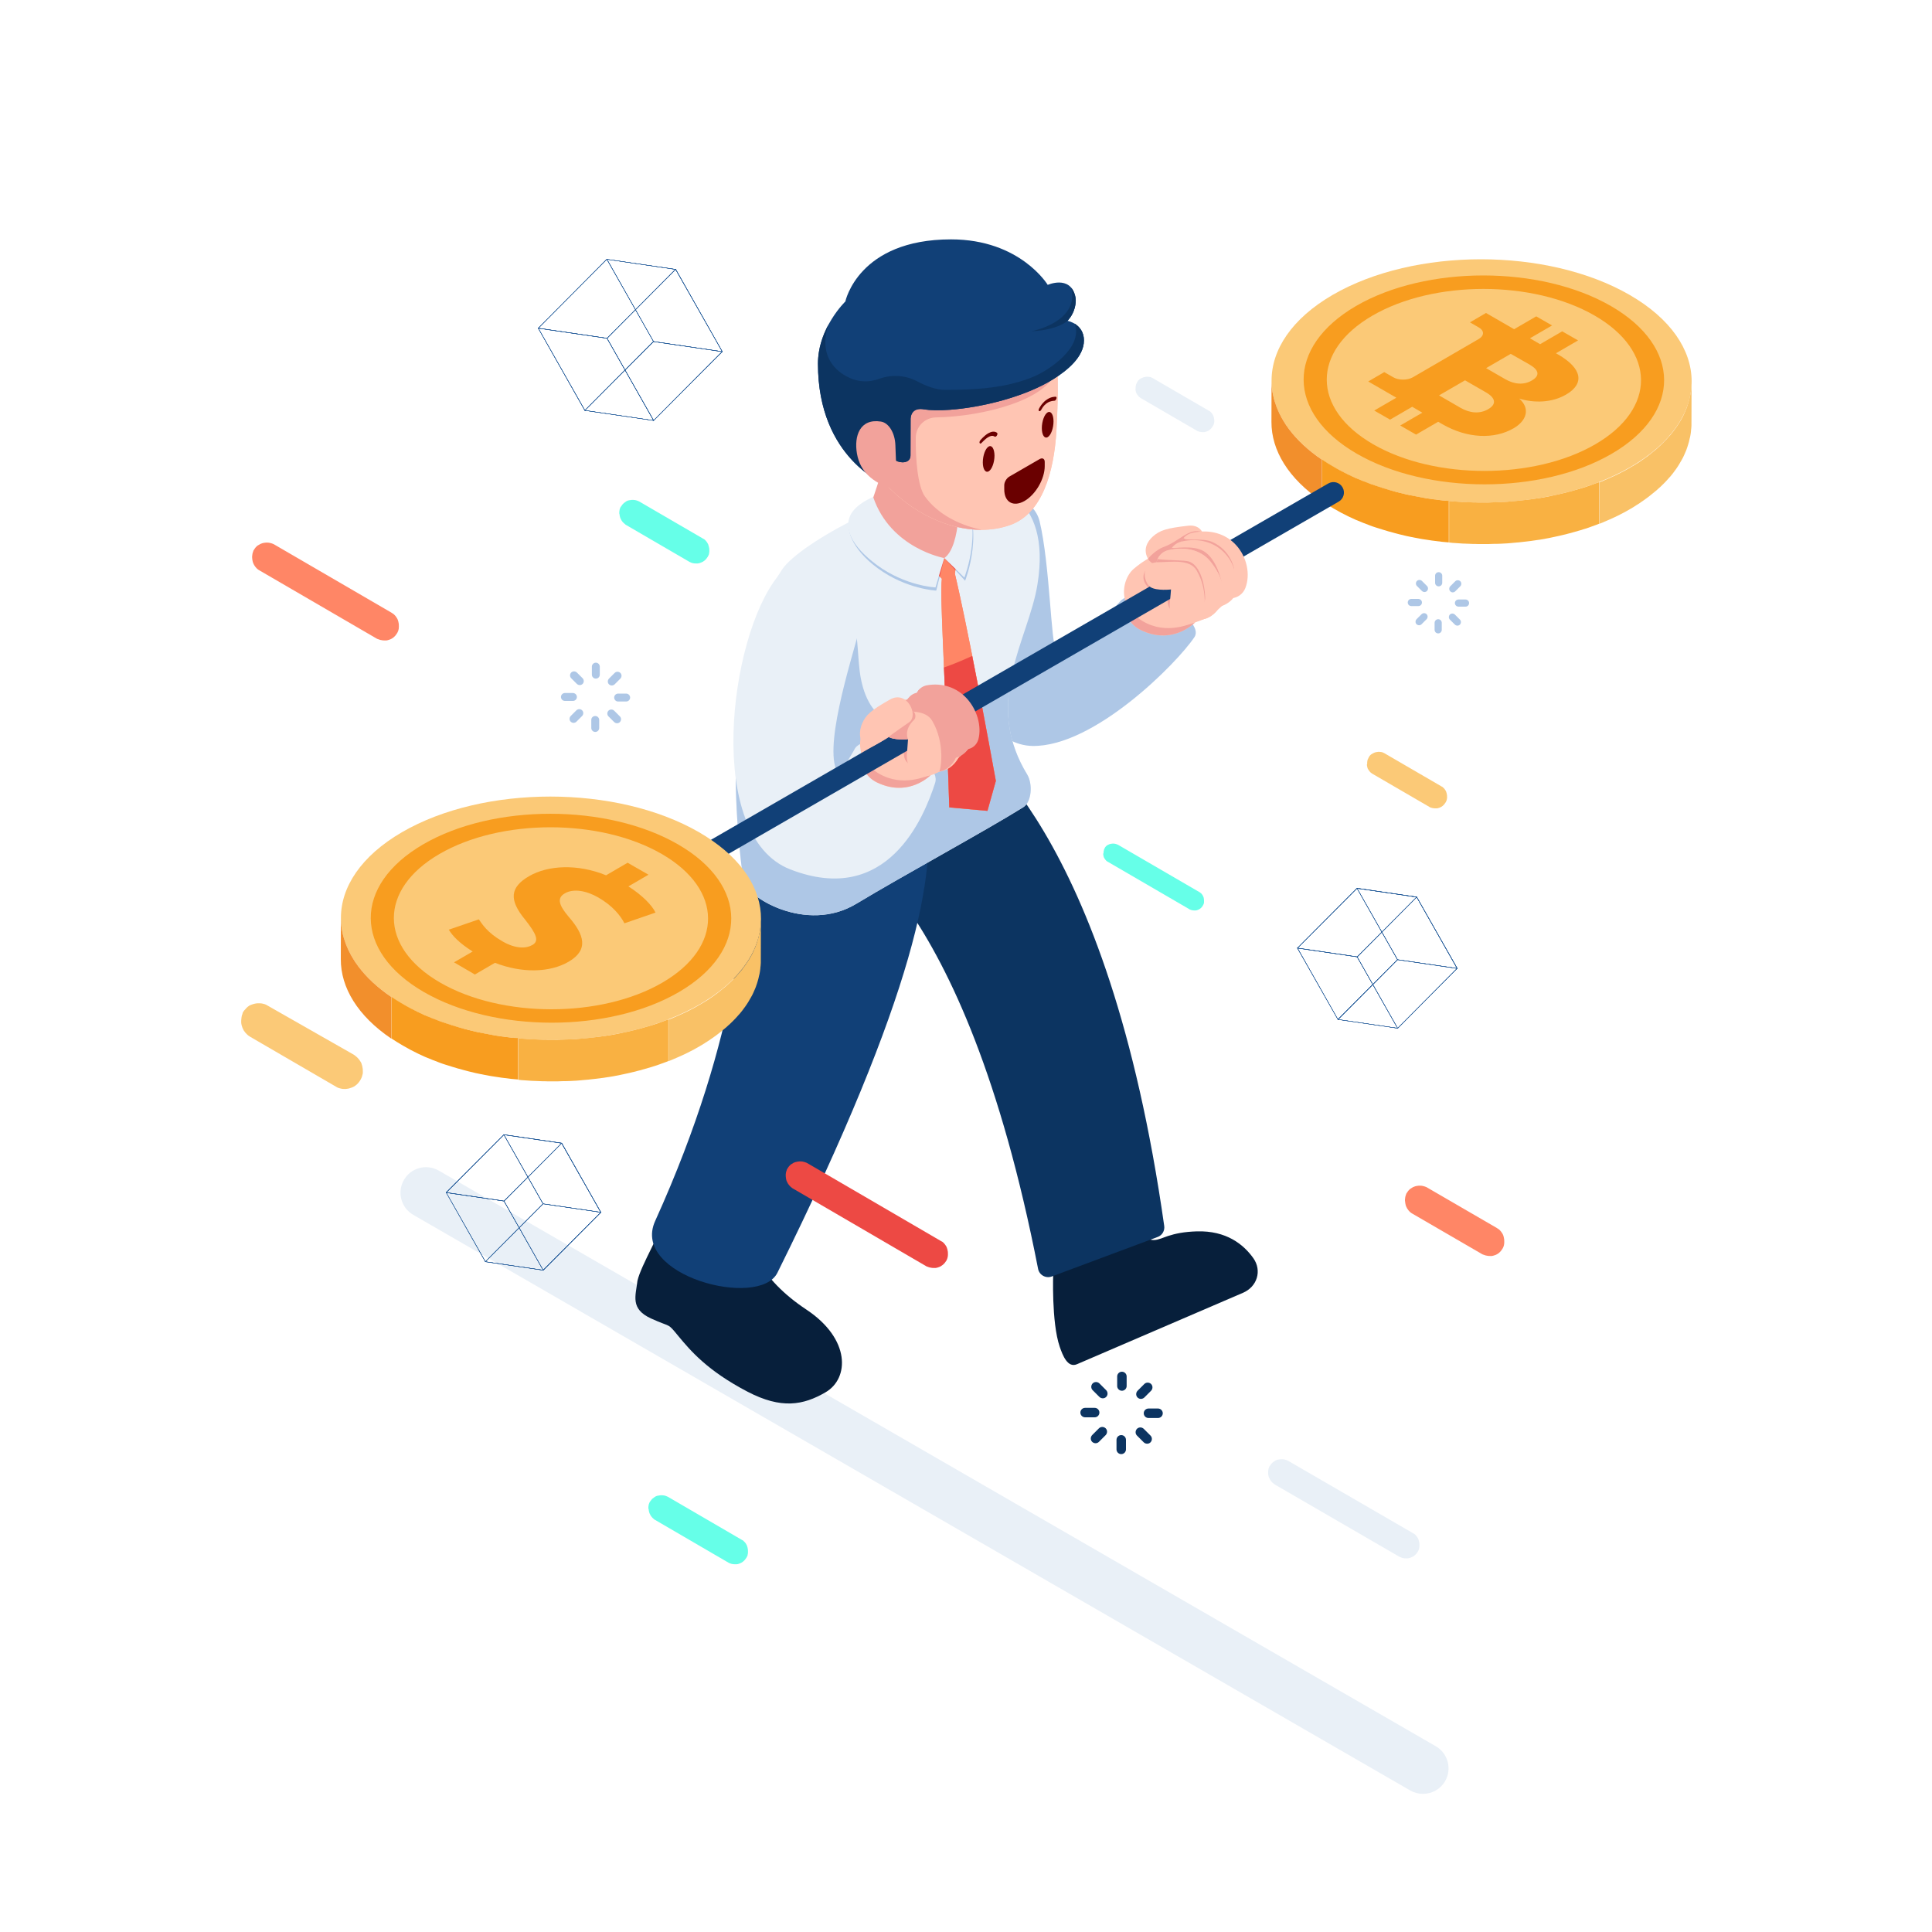 <?xml version="1.0" encoding="utf-8"?>
<svg xmlns="http://www.w3.org/2000/svg" viewBox="0 0 2000 2000">
  <path d="M1473.1 1857c-4.5 0-9-1.1-13.2-3.5L427.8 1257.6c-12.6-7.3-17-23.4-9.7-36.1s23.4-17 36.1-9.7l1032.1 595.9c12.6 7.3 17 23.4 9.7 36.1-4.9 8.5-13.8 13.2-22.9 13.2z" fill="#E9F0F7"/>
  <path d="M1068.8 772.2c-70.6-1.2-111.1-152.7-112.4-210.9-1.6-73.5 109.2-66.3 119.8-21.7 10.7 44.6 11.9 129.8 16.9 131.2 6.8 1.8 49.6-29 66.1-47.9 19.3-22.2 89.3 18.6 77.3 36.6-17.9 26.9-103.8 113.8-167.7 112.7z" fill="#AEC7E6"/>
  <path d="M1687 305.3c-85.2-49.2-222.8-49.2-307.5 0-84.6 49.2-84.2 128.9 1 178.1 85.2 49.2 222.8 49.2 307.5 0 84.6-49.2 84.2-128.9-1-178.1z" fill="#FBC977"/>
  <path d="M1572.7 412.6c11.4 10 8.1 22.6-5.7 30.7-20.2 11.7-48.1 10.7-73.9-4.2l-4.3-2.5-22.9 13.3-16.4-9.4 22.9-13.3-10.5-6.1-22.9 13.3-16.4-9.4 22.9-13.3-9.7-5.6-19.4-11.2 16.6-9.7 9.2 5.3c5.7 3.3 14.8 3.3 20.5 0l68.3-39.7c5.6-3.3 5.6-8.6-.1-11.8l-9.2-5.3 16.6-9.7 19.4 11.2 9.7 5.6 22.9-13.3 16.4 9.4-22.9 13.3 10.5 6.1 22.9-13.3 16.4 9.4-22.9 13.3 2.3 1.3c25 14.4 27.5 30.2 8.3 41.4-14.7 8.6-33.2 9-48.6 4.2zm-60.9 9.5c10 5.8 20.3 6.5 28.9 1.4 8.7-5.1 7.6-11.5-2.4-17.3l-21.7-12.5-26.9 15.6 22.1 12.8zm52.1-55.8-25.5 14.8 19.6 11.3c9.8 5.7 19.6 6.3 27.9 1.4 8.3-4.9 7.4-10.6-2.3-16.3l-19.7-11.2z" fill="#F89D1F"/>
  <path d="M1667.6 316.8c73.1 42.2 73.5 110.6.9 152.9s-190.8 42.2-263.9 0c-73.1-42.2-73.5-110.6-.9-152.9 72.6-42.2 190.8-42.2 263.9 0zm-246.1 143.1c63.7 36.8 166.7 36.8 230 0 63.3-36.8 63-96.4-.7-133.2-63.7-36.8-166.7-36.8-230 0-63.4 36.7-63.1 96.4.7 133.2zM1493.2 518h-.1c-3.5-.4-7-.8-10.4-1.3-.4-.1-.8-.1-1.2-.2-1.4-.2-2.7-.4-4.1-.6-.6-.1-1.3-.2-1.9-.3l-3.3-.6c-.7-.1-1.4-.3-2.1-.4-1-.2-2.1-.4-3.1-.6-.7-.1-1.5-.3-2.2-.4l-3-.6c-.7-.1-1.4-.3-2.1-.4-1.1-.2-2.3-.5-3.4-.7-.7-.2-1.4-.3-2.1-.5-1.1-.3-2.2-.5-3.3-.8-.7-.2-1.4-.3-2.1-.5-1.2-.3-2.3-.6-3.5-.9-.6-.2-1.2-.3-1.9-.5l-4.2-1.2c-.3-.1-.7-.2-1-.3l-6-1.8c-.5-.2-1.1-.3-1.6-.5-1.6-.5-3.2-1-4.8-1.6-.4-.1-.9-.3-1.3-.4-1.9-.7-3.9-1.3-5.8-2-.4-.2-.8-.3-1.3-.5-1.6-.6-3.1-1.2-4.6-1.8-.5-.2-.9-.4-1.4-.5-2.4-1-4.8-1.9-7.1-2.9-.4-.2-.8-.3-1.2-.5-2.3-1-4.7-2.1-6.9-3.2-.3-.2-.7-.3-1-.5-2.3-1.1-4.6-2.3-6.9-3.5-.2-.1-.5-.2-.7-.4-2.4-1.3-4.7-2.5-7-3.9-4.2-2.4-8.2-4.9-12-7.5V519c3.8 2.5 7.7 5 11.9 7.4 2.3 1.3 4.6 2.6 7 3.9.2.1.5.2.7.4 2.3 1.2 4.6 2.3 6.9 3.5.3.2.7.3 1 .5 2.3 1.1 4.6 2.1 6.9 3.2.4.2.8.3 1.2.5 2.3 1 4.7 2 7.1 2.9.2.1.3.1.5.2l.9.3c1.5.6 3.1 1.2 4.6 1.8.4.2.8.3 1.3.5 1.9.7 3.8 1.4 5.8 2 .4.1.9.3 1.3.4l4.8 1.5c.5.2 1.1.3 1.6.5l6 1.8h.1c.3.1.6.2.9.2l4.2 1.2c.6.2 1.2.3 1.9.5 1.1.3 2.3.6 3.4.9.7.2 1.4.3 2.1.5 1.1.3 2.2.5 3.3.8.7.2 1.4.3 2.1.5 1.1.2 2.2.5 3.4.7.5.1.9.2 1.4.3.2.1.5.1.7.1 1 .2 2 .4 2.9.6.7.1 1.5.3 2.2.4 1 .2 2 .4 3.1.6.7.1 1.4.3 2.2.4 1.1.2 2.2.4 3.3.5.7.1 1.3.2 2 .3 1.3.2 2.6.4 4 .6.4.1.8.1 1.2.2h.1c3.5.5 6.9.9 10.4 1.3h.2l6.6.6v-43c-2.3 0-4.5-.2-6.6-.5z" fill="#F89D1F"/>
  <path d="M1751.1 397.4c0 .5-.1 1.1-.1 1.6s-.1 1-.1 1.4c0 .5-.1 1.1-.2 1.6 0 .5-.1.9-.1 1.4-.1.6-.1 1.1-.2 1.7-.1.5-.1.9-.2 1.4-.1.6-.2 1.1-.3 1.7-.1.5-.2.9-.3 1.4-.1.6-.2 1.1-.4 1.6-.1.5-.2.9-.3 1.4-.1.6-.3 1.1-.4 1.7-.1.5-.2.9-.4 1.4-.2.6-.3 1.1-.5 1.7-.1.4-.3.9-.4 1.3l-.6 1.8c-.1.4-.3.8-.4 1.2-.3.9-.7 1.7-1 2.6-.1.1-.1.3-.2.4-.4 1-.9 2-1.3 3-.1.3-.3.6-.4.9-.3.7-.7 1.4-1 2.1l-.6 1.2c-.3.6-.6 1.2-1 1.8-.2.4-.4.7-.6 1.1-.4.7-.8 1.4-1.2 2-.2.4-.5.8-.8 1.2-.4.6-.8 1.3-1.2 1.9-.3.4-.6.8-.8 1.2-.4.6-.9 1.2-1.3 1.9l-.9 1.2c-.5.6-1 1.3-1.4 1.9-.3.4-.6.7-.8 1.1l-2.7 3.3c-.2.2-.3.4-.5.5-.8.9-1.6 1.8-2.5 2.8-.3.3-.6.7-.9 1l-2.4 2.4c-.3.3-.6.6-.8.9-1.1 1.1-2.2 2.1-3.3 3.2-.4.4-.9.8-1.3 1.2-.5.5-1.1 1-1.6 1.5-.5.4-.9.8-1.4 1.2-.6.5-1.1 1-1.7 1.4l-1.5 1.2c-.6.5-1.1.9-1.7 1.4l-1.5 1.2c-.6.5-1.2.9-1.8 1.4-.5.4-1.1.8-1.6 1.2-.6.4-1.2.9-1.8 1.3-.6.4-1.1.8-1.7 1.2-.6.4-1.3.9-1.9 1.3-.6.4-1.2.8-1.7 1.2-.6.4-1.3.9-2 1.3-.6.4-1.2.8-1.8 1.1-.7.4-1.3.8-2 1.2-1.1.6-2.1 1.3-3.2 1.9-1.6.9-3.3 1.9-4.9 2.8-.5.3-1 .5-1.4.8-1.3.7-2.6 1.4-3.9 2-.4.2-.9.5-1.3.7-1.7.9-3.4 1.7-5.1 2.5-.3.1-.6.3-.9.4-1.5.7-2.9 1.4-4.4 2-.5.2-1.1.5-1.6.7-1.4.6-2.9 1.2-4.4 1.9-.4.2-.7.3-1.1.5l-3.9 1.5v43c1.3-.5 2.5-1 3.8-1.5.4-.1.7-.3 1.1-.5 1.5-.6 2.9-1.2 4.4-1.9.5-.2 1.1-.5 1.6-.7 1.5-.7 3-1.3 4.4-2 .3-.1.6-.3.9-.4 1.7-.8 3.4-1.7 5.1-2.5.4-.2.9-.5 1.3-.7 1.3-.7 2.6-1.3 3.9-2 .5-.3 1-.5 1.4-.8 1.7-.9 3.3-1.8 4.9-2.8.9-.5 1.8-1 2.7-1.6.2-.1.4-.2.6-.4.7-.4 1.4-.8 2-1.3.6-.4 1.2-.8 1.8-1.1.7-.4 1.3-.8 2-1.3.6-.4 1.2-.8 1.7-1.2.6-.4 1.3-.9 1.9-1.3.6-.4 1.1-.8 1.7-1.2.6-.4 1.2-.9 1.8-1.3.5-.4 1.1-.8 1.6-1.2.6-.4 1.2-.9 1.8-1.4l1.5-1.2c.6-.5 1.1-.9 1.7-1.4l1.5-1.2c.6-.5 1.1-.9 1.7-1.4.5-.4.9-.8 1.4-1.2.6-.5 1.1-1 1.6-1.5.4-.3.8-.7 1.2-1l.1-.1c1.1-1.1 2.2-2.1 3.3-3.2l.8-.8c.8-.8 1.6-1.6 2.4-2.5.3-.3.6-.7.9-1 .8-.9 1.7-1.8 2.5-2.8.2-.2.3-.4.5-.5l2.7-3.3c.1-.1.2-.2.2-.3.2-.3.4-.5.6-.8.5-.6 1-1.3 1.4-1.9l.9-1.2c.4-.6.9-1.2 1.3-1.9.3-.4.6-.8.8-1.2.4-.6.8-1.3 1.2-1.9.3-.4.5-.8.7-1.2l1.2-2.1c.2-.3.3-.5.5-.8 0-.1.1-.2.1-.2.3-.6.7-1.2 1-1.8.2-.4.4-.8.6-1.1.4-.7.7-1.4 1-2.1.1-.3.3-.6.4-.9.5-1 .9-2 1.3-3 .1-.1.1-.3.2-.4.4-.9.7-1.7 1-2.6v-.1c.1-.4.3-.8.4-1.1l.6-1.8c.1-.4.3-.9.4-1.3.2-.6.4-1.1.5-1.7.1-.5.2-.9.4-1.4.2-.6.3-1.1.4-1.7.1-.5.2-.9.3-1.4.1-.5.3-1.1.4-1.6 0-.1 0-.2.1-.3.1-.4.1-.7.2-1.1.1-.6.2-1.1.3-1.7.1-.5.1-.9.2-1.4.1-.6.2-1.1.2-1.7.1-.5.1-.9.1-1.4.1-.5.1-1.1.2-1.6 0-.5.1-1 .1-1.4 0-.5.1-1.1.1-1.6V438l.1-43c.1.8 0 1.6 0 2.4z" fill="#F9C166"/>
  <path d="M1334.4 444.3c-2.1-2.8-4.1-5.7-5.8-8.6-2.9-4.8-5.3-9.8-7.2-14.7-1.5-4-2.7-8-3.5-12l-.6-3c-.7-4-1-8.1-1-12.2l-.1 43c-.1 29.3 17.4 58.6 52.3 82.2v-43.1c-14.3-9.7-25.7-20.4-34.1-31.6z" fill="#F28F2C"/>
  <path d="M1653.4 499.8c-.5.2-.9.3-1.4.5-1.4.5-2.9 1.1-4.4 1.6-.5.2-1.1.4-1.6.6-1.8.6-3.5 1.2-5.3 1.8-.1 0-.3.1-.4.1l-4.8 1.5c-.4.1-.7.2-1.1.3-1.3.4-2.5.8-3.8 1.1-.6.2-1.2.3-1.8.5-1 .3-2.1.6-3.1.9-.7.2-1.4.4-2.1.5-1 .3-1.9.5-2.9.8-.7.2-1.5.4-2.2.5-1 .2-1.9.5-2.9.7-.7.2-1.5.3-2.2.5-.9.2-1.9.4-2.8.6-.8.2-1.5.3-2.3.5-.9.2-1.9.4-2.8.6-.8.2-1.6.3-2.3.5-.9.2-1.9.4-2.8.5-.7.1-1.4.2-2 .4-1.6.3-3.2.6-4.8.8-.5.1-1 .2-1.5.2-2 .3-4.1.6-6.2.9-.4.1-.9.1-1.3.2-1.7.2-3.3.4-5 .6-.6.1-1.3.2-1.9.2-1.7.2-3.4.4-5.2.6-.4 0-.8.1-1.2.1-1.9.2-3.7.4-5.6.5-.3 0-.6 0-.9.1-1.6.1-3.2.2-4.7.4-.7 0-1.3.1-2 .1-1.2.1-2.5.2-3.7.2-.7 0-1.5.1-2.2.1-1.2.1-2.4.1-3.5.1-.8 0-1.6.1-2.3.1-1 0-2 .1-3 .1-.8 0-1.6 0-2.4.1h-10.8c-1 0-2.1 0-3.1-.1h-2.1c-3.3-.1-6.6-.2-9.9-.4h-.7c-3.4-.2-6.8-.4-10.1-.7h-.4c-1.3-.1-2.6-.3-3.8-.4v43c1.2.1 2.5.3 3.7.4h.4c3.4.3 6.8.5 10.2.7h.7c3.3.2 6.6.3 9.9.4h2.1c1 0 2.1 0 3.1.1h10.8c.8 0 1.6 0 2.4-.1 1 0 2 0 3-.1h2.4c1.2 0 2.4-.1 3.5-.1.7 0 1.5-.1 2.2-.1 1.2-.1 2.5-.1 3.7-.2.7 0 1.3-.1 2-.1 1.6-.1 3.1-.2 4.7-.4.3 0 .6 0 1-.1 1.9-.2 3.7-.3 5.6-.5h.3c.3 0 .6-.1.9-.1 1.7-.2 3.4-.4 5.2-.6.6-.1 1.3-.1 1.9-.2 1.7-.2 3.3-.4 5-.6.4-.1.9-.1 1.3-.2 2.1-.3 4.1-.6 6.2-.9.5-.1 1-.2 1.5-.2 1.6-.3 3.2-.5 4.8-.8.3-.1.7-.1 1-.2.3-.1.7-.1 1-.2.9-.2 1.9-.4 2.8-.5.8-.1 1.6-.3 2.3-.5.9-.2 1.9-.4 2.8-.6.8-.2 1.5-.3 2.3-.5.9-.2 1.9-.4 2.8-.6.7-.2 1.5-.3 2.2-.5 1-.2 1.9-.5 2.9-.7.7-.2 1.4-.3 2.2-.5 1-.2 2-.5 2.9-.8.7-.2 1.4-.4 2.1-.5 1.1-.3 2.1-.6 3.1-.9.6-.2 1.2-.3 1.8-.5 1.3-.4 2.5-.7 3.8-1.1.4-.1.7-.2 1.1-.3l4.8-1.5h.1c.1 0 .2-.1.3-.1 1.8-.6 3.6-1.2 5.3-1.8.5-.2 1.1-.4 1.6-.6 1.5-.5 2.9-1 4.4-1.6.5-.2.9-.3 1.4-.5.6-.2 1.1-.4 1.7-.7v-43c-.9.2-1.4.4-1.9.6z" fill="#F9B142"/>
  <path d="M1090.3 1317.9s-2 50.8 6.7 76.2c3.1 9.1 8.2 22.1 17.7 18.2l171.8-73.9c15-6.3 20.1-23.1 10.9-36-10.1-14.2-27.9-28.6-58.4-27.7-13.4.4-22.6 2.4-29.9 4.8-9.9 3.2-19.1 9.8-28.6-5.5-.4-.6-4.3-3-4.8-3.3-11.3-6.7-32.7-12.1-60.9 3-24.1 12.7-27.1 26.4-24.5 44.2z" fill="#071F3B"/>
  <path d="M1074.6 1313.4C997.4 918 866.1 867.4 851 851.3c-45.6-48.7 67.1-160.6 131.9-104.2 23.3 20.3 163.7 109.7 222.3 522 .7 4.9-2.1 9.7-6.8 11.4l-109.6 40.9c-6.2 2.3-13-1.5-14.2-8z" fill="#0C3461"/>
  <path d="M687.9 1260c-2.6 14.3-24.3 49.5-28 65.8-1.8 15.6-7.8 29.1 14.1 39.1 21.7 9.9 16.3 3.7 28.5 18.5 12.2 14.7 29.7 35.5 71.2 57.2 35.2 18.4 58 14 80.9.7 24.7-14.4 26-55.2-19.8-85.6-49-32.5-61.4-68-63.9-94.4-2.3-25.4-74.7-35.7-83-1.3z" fill="#071F3B"/>
  <path d="M678.2 1264c89-196.4 94.1-330.3 94.7-391.9.6-65.6 51.4-101.6 94.5-99.1 50.7 3 82.6 18 90.8 61.4 12.6 66.2-10.1 194-153.4 483.1-18.8 37.9-152.2 3-126.6-53.5zm109.5-387.7v.1-.1zm0-.1v.1-.1zm-.1-.1z" fill="#114077"/>
  <path d="M886.6 935.5c49-29.6 132.1-74.6 172.6-99.8 9.1-5.7 9.8-24.4 4.2-33.6-46.5-76.1 1.5-140 10.6-197.3 15-93.6-46.4-106.8-72.2-104.9-67.4 4.8-174.2 62.5-192.2 89.7-45.8 69.3-58.1 185.9-40.2 321.6 2.2 16.8 64.9 55.9 117.2 24.3z" fill="#E9F0F7"/>
  <path d="M1059.2 835.7c-40.5 25.2-123.6 70.3-172.6 99.8-52.3 31.6-115-7.5-117.2-24.4-15.1-114.9-8.6-216.1 21.5-286.5 30.4-4.7 62.1-1 90.4 10.9 7.1 18.6 6.2 39.1 8.6 58.8 2.4 19.8 9.7 41 27 50.7 18 10.2 40.9 4.5 59.2-5.2 18.3-9.7 34.7-23.3 54.3-29.7 5-1.7 10.2-2.7 15.4-3.3-5 29.6-3.1 61.2 17.7 95.2 5.5 9.2 4.8 28-4.3 33.7z" fill="#AEC7E6"/>
  <g fill="#AEC7E6">
    <path d="M904.7 517.8s-15.3 5.8-23.2 16.7c-7.9 10.9-.1 33.8 27.2 53.8 29.5 21.7 60.5 23.1 60.5 23.1l8.3-33.7s-54.7-6.5-72.8-59.9zM977.5 577.7l21.6 23.5s22.2-56.6-5.3-90c.1 0 1.6 54.2-16.3 66.5z"/>
  </g>
  <path d="M910.8 494.3s-4.5 14.3-8.8 26.4c-4.3 12.1 34.8 73.2 75.5 57C1008.8 565.2 993 533 993 507c0-32.2-82.2-36.6-82.2-12.7z" fill="#F2A29B"/>
  <path d="m982.7 835.8 39.5 3.6 8.7-31c-29.4-161.8-42.4-214.5-42.4-214.5l2.9-20.7-31.8 10.3 15.4 15.6c-2.1 18.8 2.5 78.3 7.7 236.7z" fill="#FF8666"/>
  <path d="m1030.9 808.4-8.7 31-39.5-3.6c-2-62.5-4-109.6-5.5-144.8-2.3-54.2-3.5-80.5-2.2-91.9l-15.4-15.6 31.8-10.3-2.9 20.7s5.7 23 18 85c6.3 32.1 14.4 74.5 24.4 129.5z" fill="#FF8666"/>
  <path d="m991.4 573.2-13.9 4.5 11.5 12.5z" fill="#ED4944"/>
  <path d="m959.6 583.5 13.2 13.3 4.7-19.1zM1030.9 808.4l-8.7 31-39.5-3.6c-2-62.5-4-109.6-5.5-144.8 9.9-3.5 19.7-7.6 29.2-12 6.4 32 14.5 74.4 24.5 129.4z" fill="#ED4944"/>
  <g fill="#E9F0F7">
    <path d="M903.9 514.5s-18 6.9-23.7 19.1c-6.2 13.3.5 31.3 27.7 51.4 29.5 21.7 60.5 23.1 60.5 23.1l9.1-30.4s-55.5-9.8-73.6-63.2zM977.5 577.7l20.8 20.2s22.2-56.6-5.3-90c.1 0 2.4 57.5-15.5 69.8z"/>
  </g>
  <path d="M1092.6 350.9s4.5 30.7 1 94.1c-2.5 44.6-15.1 86.5-47.4 98.3-40 14.6-93.3-2.3-131-43.9-37.7-41.5-49.7-80.9-49.7-110.1 0-48.7 20.5-128.6 121.6-128.6 75.2.1 105.5 56.6 105.5 90.2z" fill="#FFC5B3"/>
  <path d="M865.5 389.4c0 29.2 12 68.6 49.7 110.1 28.7 31.5 66.3 48.9 100.3 49 10.8 0 21.1-1.6 30.8-5.2 32.3-11.8 44.9-53.7 47.4-98.3 3.6-63.4-1-94.1-1-94.1 0-33.6-30.3-90.1-105.6-90.1-40.3 0-67.7 12.7-86.2 31l-1.1 1.1c-10 10.2-17.2 22.1-22.4 34.4-.8 1.8-1.5 3.5-2.1 5.3-1 2.7-1.9 5.4-2.7 8.1-.5 1.8-1.1 3.6-1.5 5.4-.5 1.8-.9 3.6-1.3 5.4l-.6 2.7c-.6 2.7-1 5.3-1.5 8-1.6 9.5-2.2 18.8-2.2 27.2z" fill="#FFC5B3"/>
  <path d="M865.5 389.4c0 29.2 12 68.6 49.7 110.1 28.7 31.5 66.3 48.9 100.3 49 0-.1.1-.1.1-.2-.5-.1-.9-.2-1.4-.3-21.9-5-43.4-15.8-56.6-33.9-7.7-10.5-9.9-39.2-9.6-61.2.2-11.5 9.4-20.6 20.9-20.8 48.8-.8 116.8-18.3 124.4-49.2-.3-20.2-.6-32-.6-32 0-33.6-30.3-90.1-105.6-90.1-40.3 0-67.7 12.7-86.2 31l-1.1 1.1c-10 10.2-17.2 22.1-22.4 34.4-.7 1.8-1.4 3.5-2.1 5.3-1 2.7-1.9 5.4-2.7 8.1l-1.5 5.4c-.5 1.8-.9 3.6-1.3 5.4l-.6 2.7c-.6 2.7-1 5.3-1.5 8-1.6 9.5-2.2 18.8-2.2 27.2z" fill="#F2A29B"/>
  <path d="M1122.1 352.4c0-17.1-17-20.3-17-20.3s5.3-5.2 7.5-13.6c.9-3.6 1.6-7.8.4-12.4-5.6-21.4-28.4-11.2-28.4-11.2s-28.4-47.1-100.1-47.1c-96.1 0-109.4 64.3-109.4 64.3s-28.3 27.2-28.3 64.4c0 99.2 70.8 125.5 70.8 125.5 2.4-.5 1.8-30.5 9.7-25.3 4.3 2.8 15.3 3.5 15.3-5.3l.1-37.4s-.3-5.3 3.4-8.4c1.5-1.2 3.5-2.1 6.5-2.2H952.9c1 0 2.1.1 3.3.3 6.9 1.2 16.3 1.3 27.2.5 32.5-2.3 77.6-13.3 106.9-31.6 14.4-9 31.8-23.1 31.8-40.2z" fill="#114077"/>
  <path d="M1122.1 352.4c0 17.1-17.4 31.1-31.9 40.2-29.2 18.3-74.4 29.2-106.9 31.6-10.8.8-20.2.6-27.2-.5-1.2-.2-2.3-.3-3.3-.3H952.5c-3 .1-5.1.9-6.5 2.2-3.6 3.1-3.4 8.4-3.4 8.4l-.1 37.4c0 8.8-11 8.1-15.3 5.3-7.9-5.2-7.4 24.9-9.7 25.3 0 0-70.8-26.3-70.8-125.5 0-16.2 5.3-30.4 11.4-41.4 0 0-14.9 33.4 15 52.6 14.2 9.1 27.3 8 37.2 4.4 12.9-4.7 27.2-3.7 39.3 2.7 8.9 4.7 19.3 8.8 28.6 8.8 31.3 0 63.4-1.7 92.3-13.9 13.9-5.8 51.6-29.7 41.9-54.8 4.6 3 9.7 8.2 9.7 17.5z" fill="#0C3461"/>
  <path d="M1112.6 318.6c-2.1 8.1-7.2 13.2-7.5 13.5 0 0-10 9.6-37.3 10.8 0 0 49.8-9.3 41.2-44.9 1.7 2 3 4.6 3.9 8.1 1.3 4.6.6 8.9-.3 12.5z" fill="#0C3461"/>
  <path d="m926.9 460.9 1.4 36.7c.2 5.7-4.7 8.6-9.4 6.8-13.8-5.5-28.3-14.6-31.8-34.9-3.1-18.1 3-36.5 24.8-33.1 8.3 1.3 14.6 12 15 24.5z" fill="#F2A29B"/>
  <path d="M1044.8 493.4c-2.9 1.7-5.2 5.7-5.2 8.9v4.3c0 13.3 9.4 18.6 21 12 11.6-6.7 20.9-22.9 20.9-36.1v-4.3c0-3.3-2.3-4.6-5.2-3l-31.5 18.2zM1084.5 426.9c-3.3 1.9-6 9.2-6 16.3 0 7.1 2.7 11.2 6.1 9.3 3.3-1.9 6-9.2 6-16.3 0-7-2.7-11.2-6.1-9.3zM1023.1 448.5c-2.3 1.3-4.3 3.1-5.8 4.6-1.5 1.5-2.4 2.6-2.5 2.7-.8 1-1.1 2.3-.6 3 .3.4.9.5 1.4.1.3-.2.6-.4.8-.7l.1-.1c.1-.1.2-.3.4-.4.3-.4.9-.9 1.5-1.5 1.2-1.2 2.9-2.7 4.7-3.7 1.1-.7 2.3-1.1 3.4-1.3 1.1-.1 2.2.1 3.2.8.3.2.8.2 1.2-.1.4-.2.8-.6 1.1-1.1.7-1.1.7-2.3.1-2.8-1.4-1-2.9-1.3-4.5-1.1-1.4.1-3 .8-4.5 1.6zM1023.4 462.3c-3.3 1.9-6 9.2-6 16.3 0 7.1 2.7 11.2 6.1 9.3 3.3-1.9 6-9.2 6-16.3-.1-7.1-2.8-11.3-6.1-9.3zM1084.7 413c-1.5.9-3.1 2-4.6 3.7-1.6 1.6-3.1 3.7-4.5 6.3-.6 1.1-.5 2.3.1 2.6.3.1.7.1 1.1-.2.5-.3.9-.7 1.2-1.4 1-1.9 2.1-3.4 3.2-4.5 1.1-1.2 2.3-2 3.4-2.7 1.5-.9 3-1.4 4.2-1.6 1.2-.3 2.1-.3 2.4-.3h.1l.5-1.2-.5 1.2.5-1.2-.5 1.2c.3 0 .5-.1.8-.2.6-.3 1.1-1 1.4-1.8.5-1.2.2-2.2-.6-2.2-.1 0-1-.1-2.5.2-1.4.2-3.4.7-5.7 2.1z" fill="#6A0000"/>
  <path d="M818.1 900c-88.9-34.5-63.5-240.5-13-303.2 38.9-48.3 96.7 10.8 85.4 51.9-11.2 40.9-39.3 129.5-22.5 152.4 3.5-2.6 16.2-24.7 16.2-24.7 10.6-24.1 92.2 8.6 83.8 34.2-11.5 35.5-49.1 128.5-149.9 89.4z" fill="#E9F0F7"/>
  <path d="M1272.7 591.5c9.2 7.3 9.3 21.4.1 28.7-.1.1-.2.2-.4.3-8.1 6.3-16.6 18.8-34.7 23.4-.6.1-22.8 24.5-56.3 8.6-14.2-6.7-15.7-19.2-16.2-22.2-.1-.3-.4-5.5-.5-8.1-.1-1.1-.2-2.1-.5-3.1-2.5-12.1 2.5-24.4 9.5-30.3 16.2-13.8 33.6-20.4 50.1-22.5 13-1.7 36.1 15 48.9 25.2z" fill="#FFC5B3"/>
  <path d="M1272.8 620.2c-.1.1-.2.2-.4.3-4.1 3.2-13.9 9.5-22.6 14.9-10.9 6.8-25.1 6.3-35.1-1.7-1.3-1-2.4-2.1-3.4-3.3-2.5-3.1-2.7-8.1-2.4-12.2.3-3.2-2.3-6-5.5-6.1-4.8-.1-10.8-.7-13.6-3-11.8-10.1-4.7-22.9 6.2-27.4 8.1-3.3 17.4-7.7 26.1-9.2 6.4-1.1 12.8-1.7 19-1.9 11.2 5.3 23.5 14.4 31.6 20.9 9.2 7.3 9.3 21.4.1 28.7zM1236.6 644.8c0 .1-.1.2-.2.2-5.3 4.7-25.8 21.2-55 7.4-14.2-6.7-15.7-19.2-16.2-22.2-.1-.5-.6-9.7-.6-9.7s2.1 12.8 18.1 22.4c25.7 15.3 50.4 1.8 53.9 1.9z" fill="#F2A29B"/>
  <path d="M999.5 749.2c9.2 7.3 9.3 21.4.1 28.7-.1.1-.2.2-.4.3-8.1 6.3-16.6 18.8-34.7 23.4-.6.1-22.8 24.5-56.3 8.6C894 803.5 892.5 791 892 788c-.1-.3-.4-5.5-.5-8.1-.1-1.1-.2-2.1-.5-3.1-2.5-12.1 2.5-24.4 9.5-30.3 16.2-13.8 33.6-20.4 50.1-22.5 13-1.7 36.2 15 48.9 25.2z" fill="#FFC5B3"/>
  <path d="M999.6 777.9c-.1.1-.2.2-.4.3-4.1 3.2-13.9 9.5-22.6 14.9-10.9 6.8-25.1 6.3-35.1-1.7-1.3-1-2.4-2.1-3.4-3.3-2.5-3.1-2.7-8.1-2.4-12.2.3-3.2-2.3-6-5.5-6.1-4.8-.1-10.8-.7-13.6-3-11.8-10.1-4.7-22.9 6.2-27.4 8.1-3.3 17.4-7.7 26.1-9.2 6.4-1.1 12.8-1.7 19-1.9 11.2 5.3 23.5 14.4 31.6 20.9 9.2 7.3 9.3 21.3.1 28.7zM963.4 802.5c0 .1-.1.2-.2.2-5.3 4.7-25.8 21.2-55 7.4-14.2-6.7-15.7-19.2-16.2-22.2-.1-.5-.6-9.7-.6-9.7s2.1 12.8 18.1 22.4c25.7 15.3 50.4 1.8 53.9 1.9z" fill="#F2A29B"/>
  <path d="M688.3 920.2c-3.7 0-7.4-1.9-9.4-5.4-3-5.2-1.2-11.8 4-14.8L1375 500.5c5.2-3 11.8-1.2 14.8 4s1.2 11.8-4 14.8L693.7 918.8c-1.7 1-3.5 1.4-5.4 1.4z" fill="#114077"/>
  <path d="M1203.2 585.5c-4.8.9-11.9-2.1-14.5-6.6-5.9-9.8-1.1-18.3 4.7-23.5 7.3-6.5 14.4-8.7 36.7-11.2 20.4-2.3 20.5 25.2 8.4 27.6-16.5 3.2-28.5 10.5-28.6 10.6-2.1 1.7-4.4 2.7-6.7 3.1z" fill="#FFC5B3"/>
  <path d="M1238.4 571.8c-16.5 3.2-28.5 10.5-28.6 10.5-2 1.7-4.2 2.7-6.6 3.2-4.8.9-11.9-2.1-14.5-6.6-.8-1.3 9.1-10.2 15-12.3 18-6.4 26.3-20.4 40.8-15.9 4.4 7.7 1.7 19.6-6.1 21.1z" fill="#F2A29B"/>
  <path d="M977.6 797.6c-9.7 3.5-29.8 2-22.5-20.1.6-1.9 4.4-16.2.9-19.8-1.8-1.8-4.7-3.6-11.4-1.8-9.1 2.5-18.5-2.5-21.2-11.1-2.6-8.6 2.6-17.5 11.6-20 17.5-4.8 35.1-1.7 45.7 10.8 27.7 32.1 11.9 56.5-3.1 62z" fill="#FFC5B3"/>
  <g fill="#F2A29B">
    <path d="M1000.6 775.7c-2.2.2-4.6-.2-6.9-1.1-8.4-3.4-13.1-13-10.5-21.3.6-1.8-.2-7.3-3.6-11-1.7-1.9-4.5-3.8-10.7-2.5-8.6 1.9-17.7-3.7-20.3-12.3-2.5-8.5 2.5-16.6 11-18.1 15.8-2.8 30.7 2.2 41.2 13.6 10.7 11.6 15.6 28.8 12 42.4-1.7 5.9-6.5 9.8-12.2 10.3z"/>
    <path d="M1000.6 745.3c-.2 3.9-4.7 16.1-7.8 18.1-2.2 1.4-4.9 1.7-7.6 1.5-.5 0-1-.1-1.5-.2-1.5-3.6-1.8-7.7-.6-11.5.6-1.8-.2-7.3-3.6-11-1.7-1.9-4.5-3.8-10.6-2.5-8.6 1.9-17.7-3.7-20.3-12.3-1.5-5.2-.2-10.3 3-13.8.8 3.4 17.5.4 27.3 5.2 17.5 8.8 21.7 26.5 21.7 26.5z"/>
  </g>
  <g fill="#F2A29B">
    <path d="M989.5 784.4c-2.3.2-3.7-.6-6.1-1.5-8.5-3.3-13.2-13.1-10.4-21.6.6-1.8-.1-7.4-3.5-11.1-1.7-1.9-4.5-3.8-10.8-2.4-8.7 2-18-3.5-20.5-12.3-2.4-8.6 2.7-16.9 11.4-18.5 16.1-3 31.1 2 41.7 13.5 10.7 11.7 15.1 28.9 11.7 42.9-1 3.8-7.2 9.6-13.5 11z"/>
    <path d="M990.2 762.5c-.2 4.1-1.9 8.3-5.1 10.4-2.2 1.5-5.1 1.8-7.8 1.6-1.1-.1-2.3-.3-3.4-.6-1.9-3.9-2.3-8.4-1-12.6.6-1.8-.1-7.4-3.5-11.1-1.7-1.9-4.5-3.9-10.8-2.4-8.7 2-18-3.6-20.5-12.3-1.3-4.7-.4-9.4 2.2-12.8 2.1 1.2 20-2.2 30.8 4.6 12.5 7.8 19.3 31.1 19.1 35.2z"/>
  </g>
  <g fill="#F2A29B">
    <path d="M976.8 797.4c-7.3 2.9-21.2 2.4-22.6-10.2-.3-2.9 0-6.4 1.3-10.6.6-1.9 4-15.9.7-19.5-1.7-1.8-4.4-3.7-10.6-2.3-8.6 2-17.6-3.3-20-11.8-1-3.5-.6-7 .8-9.9 1.9-4.1 5.7-7.2 10.7-8.2 15.9-3 31.4 1 40.8 12.8 24.8 30.9 12.3 54.3-1.1 59.7z"/>
    <path d="M974.6 775.9c-.3 4.3-2.1 8.7-5.5 10.9-2.4 1.6-5.3 2-8.2 1.8-2.3-.2-4.5-.7-6.6-1.5-.3-2.9 0-6.4 1.3-10.6.6-1.9 4-15.9.7-19.5-1.7-1.8-4.4-3.7-10.6-2.3-8.6 2-17.6-3.3-20-11.8-1-3.5-.6-7 .8-9.9.6 3.6 25.6 1.6 31.3 3.9 13.7 5.7 17.1 34.7 16.8 39z"/>
  </g>
  <path d="M957.7 803.2c-2.1-.1-21.9-1.4-18.6-25.8.2-1.8.9-12.2.9-12.2s-14.6 1.5-21.1-2.9c-6.6-4.5-11.6-26.2 8.2-25.8 13.5.3 31-2.2 38 9.8 13.7 23.4 8.8 51.1 7.1 52.3-4.3 3-10.7 4.8-14.5 4.6z" fill="#FFC5B3"/>
  <path d="M945.8 736.8c1.9 1.2 2.7 6.2.5 8.3-11.3 10.8-6.3 20.2-6.3 20.2h-.1c-1.1.1-14.8 1.3-21.1-3-6.6-4.5-11.6-26.2 8.2-25.8 5.9.2 12.6-.2 18.8.3z" fill="#F2A29B"/>
  <path d="M898 775.4c-9.7-7.3-8.7-19.1-5.6-26.3 3.9-9.1 9.5-14 29-25 17.8-10 29.9 16.7 19.7 23.6-13.9 9.5-23.7 16.9-23.8 17-.1 0-7.5 5-19.3 10.7zM1275 619.3c-2.4.2-4.9-.1-7.3-1-8.7-3.1-13.2-12.6-9.8-21.1.7-1.8.2-7.5-3.2-11.2-1.8-1.9-4.6-3.8-11.4-2.2-9.3 2.3-18.8-3.1-21.4-12.1-2.5-9 3.1-18 12.4-20.1 17.8-4.1 34.4.7 45.4 12.8 11.1 12.2 14.9 30.3 9.5 44.3-2.4 6.2-8 10.1-14.2 10.6z" fill="#FFC5B3"/>
  <path d="M1277.5 588.6c-.5 4.1-6.5 16.7-10 18.8-2.4 1.5-5.4 1.8-8.2 1.6-.5 0-1-.1-1.5-.2-1.4-3.6-1.5-7.7 0-11.5.7-1.8.2-7.5-3.2-11.2-1.8-1.9-4.6-3.8-11.4-2.2-9.3 2.3-18.8-3.1-21.4-12.1-1.5-5.5 0-11 3.5-15 .8 3.7 19.2-.5 29.8 4.3 19.2 8.7 22.4 27.5 22.4 27.5z" fill="#F2A29B"/>
  <path d="M1262.7 627.9c-2.4.2-3.9-.5-6.3-1.4-8.7-3.1-13.1-12.4-9.8-20.8.7-1.8.2-7.4-3.2-11.1-1.7-1.9-4.6-3.8-11.4-2.1-9.2 2.3-18.8-3-21.3-11.9s3.1-17.8 12.4-20c17.8-4.1 34.2.5 45.2 12.5s14.4 29.8 9.5 43.9c-1.3 3.8-8.4 9.5-15.1 10.9z" fill="#FFC5B3"/>
  <path d="M1264.8 606.5c-.5 4.1-2.6 8.2-6.1 10.4-2.5 1.5-5.4 1.9-8.3 1.7-1.2-.1-2.3-.2-3.5-.5-1.8-3.8-2.1-8.2-.4-12.4.7-1.8.2-7.4-3.2-11.1-1.7-1.9-4.6-3.8-11.4-2.1-9.2 2.3-18.8-3-21.3-11.9-1.4-4.8-.3-9.7 2.4-13.5 2.2 1.1 21.6-3.3 33.1 3.5 13.4 7.8 19.3 31.8 18.7 35.9z" fill="#F2A29B"/>
  <path d="M1248.7 640.2c-7.5 2.7-21.4 2.2-22.5-9.3-.3-2.7.2-6 1.6-10 .6-1.8 4.6-15.5 1.3-19-1.7-1.8-4.4-3.6-10.9-2-8.8 2.2-18-2.8-20.4-11.2-1-3.5-.7-7 .7-10.1 1.9-4.3 5.9-7.8 11.1-9 17-4 33.7-.4 43.5 11.8 24.8 30.9 9.7 53.7-4.4 58.8z" fill="#FFC5B3"/>
  <path d="M1248.7 640.2c-7.5 2.7-21.4 2.2-22.5-9.3-.3-2.7.2-6 1.6-10 .6-1.8 4.6-15.5 1.3-19-1.7-1.8-4.4-3.6-10.9-2-.3.1-.6.1-.9.2-3.6.7-7.2.2-10.4-1.2-4.3-1.9-7.8-5.6-9.2-10.3-1-3.5-.7-6.9.6-10 0-.1 0-.1.1-.1 1.9-4.3 5.9-7.8 11.1-9 17.1-4 33.7-.4 43.5 11.8 24.9 31 9.8 53.8-4.3 58.9z" fill="#FFC5B3"/>
  <path d="M1247.5 620c-.5 4.2-2.6 8.3-6.2 10.5-2.5 1.5-5.5 1.9-8.4 1.8-2.3-.1-4.5-.6-6.7-1.3-.3-2.7.2-6 1.6-10 .6-1.8 4.6-15.5 1.3-19-1.7-1.8-4.4-3.6-10.9-2-.3.1-.6.1-.9.2-3.2.6-6.9.1-10.4-1.2-4.3-1.9-7.8-5.6-9.2-10.3-1-3.5-.7-6.9.6-10 8.4 1.5 28.1.9 32.8 2.7 14.7 5.3 16.9 34.4 16.4 38.6z" fill="#F2A29B"/>
  <path d="M1229.3 645.5c-2.1-.1-21.5-1.3-18.1-23.6.3-1.7 1-11.7 1-11.7s-14.6 1.7-21.2-2.4c-6.6-4.2-12.2-25.5 8.1-25.8 14-.2 32.6-3.5 39.7 8.6 13.5 23.1 7 49.4 5.2 50.5-4.5 2.9-10.9 4.6-14.7 4.4z" fill="#FFC5B3"/>
  <path d="M750.1 880c-7.7-6.5-16.5-12.7-26.5-18.5-85.2-49.2-222.8-49.2-307.5 0-84.6 49.2-84.2 128.9 1 178.1 85.2 49.2 222.8 49.2 307.5 0 34.4-20 54.8-45 61.1-71 7.3-30.5-4.5-62.2-35.6-88.6z" fill="#FBC977"/>
  <path d="m671.3 905.5-20.8 12.1c14.1 8.9 24.5 19.5 28.1 27.1l-32.2 11.1c-4.2-8.3-12.6-18.4-27-26.7-12.6-7.3-26-9.4-34.7-4.3-8.3 4.8-6.5 12 4.3 24.6 15.7 18.2 20.8 33.8-.4 46.2-19.3 11.2-48 12.1-76.2 1.1l-20.8 12.1-21.6-12.6 19.3-11.2c-14.1-8.9-21-16.4-24.7-22.6l31.1-10.7c3.3 4.7 8.4 13.5 24.3 22.7 14.3 8.3 25.1 7.4 31.2 3.8 7.2-4.2 4.1-11.3-7.6-26.2-17-20.5-15.6-33.6 4.1-45 19.5-11.3 50-13 79.7-.9l22.3-13 21.6 12.4z" fill="#F89D1F"/>
  <path d="M701.9 874.1c73.1 42.2 73.5 110.6.9 152.9s-190.8 42.2-263.9 0c-73.1-42.2-73.5-110.6-.9-152.9s190.8-42.2 263.9 0zm-246.2 143.1c63.7 36.8 166.7 36.8 230 0 63.3-36.8 63-96.4-.7-133.2-63.7-36.8-166.7-36.8-230 0-63.3 36.7-63 96.4.7 133.2zM529.8 1074.2h-.1c-3.5-.4-7-.8-10.4-1.3-.4-.1-.8-.1-1.2-.2-1.4-.2-2.7-.4-4.1-.6-.6-.1-1.3-.2-1.9-.3l-3.3-.6c-.7-.1-1.4-.3-2.1-.4-1-.2-2.1-.4-3.1-.6-.7-.1-1.5-.3-2.2-.4l-3-.6c-.7-.1-1.4-.3-2.1-.4-1.1-.2-2.3-.5-3.4-.7-.7-.2-1.4-.3-2.1-.5-1.1-.3-2.2-.5-3.3-.8-.7-.2-1.4-.3-2.1-.5-1.2-.3-2.3-.6-3.5-.9-.6-.2-1.2-.3-1.9-.5l-4.2-1.2c-.3-.1-.7-.2-1-.3l-6-1.8c-.5-.2-1.1-.3-1.6-.5-1.6-.5-3.2-1-4.8-1.6-.4-.1-.9-.3-1.3-.4-1.9-.7-3.9-1.3-5.8-2-.4-.2-.8-.3-1.3-.5-1.6-.6-3.1-1.2-4.6-1.8-.5-.2-.9-.4-1.4-.5-2.4-1-4.8-1.9-7.1-2.9-.4-.2-.8-.3-1.2-.5-2.3-1-4.7-2.1-6.9-3.2-.3-.2-.7-.3-1-.5-2.3-1.1-4.6-2.3-6.9-3.5-.2-.1-.5-.2-.7-.4-2.4-1.3-4.7-2.5-7-3.9-4.2-2.4-8.2-4.9-12-7.5v43.1c3.8 2.5 7.7 5 11.9 7.4 2.3 1.3 4.6 2.6 7 3.9.2.1.5.2.7.4 2.3 1.2 4.6 2.3 6.9 3.5.3.2.7.3 1 .5 2.3 1.1 4.6 2.1 6.9 3.2.4.2.8.3 1.2.5 2.3 1 4.7 2 7.1 2.9.2.1.3.1.5.2l.9.3c1.5.6 3.1 1.2 4.6 1.8.4.2.8.3 1.3.5 1.9.7 3.8 1.4 5.8 2 .4.1.9.3 1.3.4l4.8 1.5c.5.2 1.1.3 1.6.5l6 1.8h.1c.3.1.6.2.9.2l4.2 1.2c.6.2 1.2.3 1.9.5 1.1.3 2.3.6 3.4.9.7.2 1.4.3 2.1.5 1.1.3 2.2.5 3.3.8.7.2 1.4.3 2.1.5 1.1.2 2.2.5 3.4.7.5.1.9.2 1.4.3.2.1.5.1.7.1 1 .2 2 .4 2.9.6.7.1 1.5.3 2.2.4 1 .2 2 .4 3.1.6.7.1 1.4.3 2.2.4 1.1.2 2.2.4 3.3.5.7.1 1.3.2 2 .3 1.3.2 2.6.4 4 .6.4.1.8.1 1.2.2h.1c3.5.5 6.9.9 10.4 1.3h.2l6.6.6v-43c-2.3.1-4.5-.1-6.6-.3z" fill="#F89D1F"/>
  <path d="M787.7 953.6c0 .5-.1 1.1-.1 1.6s-.1 1-.1 1.4c0 .5-.1 1.1-.2 1.6 0 .5-.1.9-.1 1.4-.1.6-.1 1.1-.2 1.7-.1.5-.1.9-.2 1.4-.1.6-.2 1.1-.3 1.7-.1.5-.2.9-.3 1.4-.1.6-.2 1.1-.4 1.6-.1.5-.2.9-.3 1.4-.1.6-.3 1.1-.4 1.7-.1.5-.2.9-.4 1.4-.2.6-.3 1.1-.5 1.7-.1.4-.3.9-.4 1.3l-.6 1.8c-.1.4-.3.8-.4 1.2-.3.9-.7 1.7-1 2.6-.1.1-.1.3-.2.4-.4 1-.9 2-1.3 3-.1.3-.3.6-.4.9-.3.7-.7 1.4-1 2.1l-.6 1.2c-.3.6-.6 1.2-1 1.8-.2.4-.4.7-.6 1.1-.4.7-.8 1.4-1.2 2-.2.4-.5.8-.8 1.2-.4.6-.8 1.3-1.2 1.9-.3.4-.6.8-.8 1.2-.4.6-.9 1.2-1.3 1.9l-.9 1.2c-.5.6-1 1.3-1.4 1.9-.3.4-.6.7-.8 1.1l-2.7 3.3c-.2.2-.3.4-.5.5-.8.9-1.6 1.8-2.5 2.8-.3.3-.6.7-.9 1l-2.4 2.4c-.3.3-.6.6-.8.9-1.1 1.1-2.2 2.1-3.3 3.2-.4.4-.9.8-1.3 1.2-.5.5-1.1 1-1.6 1.5-.5.4-.9.8-1.4 1.2-.6.5-1.1 1-1.7 1.4l-1.5 1.2c-.6.5-1.1.9-1.7 1.4l-1.5 1.2c-.6.5-1.2.9-1.8 1.4-.5.4-1.1.8-1.6 1.2-.6.4-1.2.9-1.8 1.3-.6.4-1.1.8-1.7 1.2-.6.4-1.3.9-1.9 1.3-.6.4-1.2.8-1.7 1.2-.6.4-1.3.9-2 1.3-.6.4-1.2.8-1.8 1.1-.7.4-1.3.8-2 1.2-1.1.6-2.1 1.3-3.2 1.9-1.6.9-3.3 1.9-4.9 2.8-.5.3-1 .5-1.4.8-1.3.7-2.6 1.4-3.9 2-.4.2-.9.5-1.3.7-1.7.9-3.4 1.7-5.1 2.5-.3.1-.6.3-.9.4-1.5.7-2.9 1.4-4.4 2-.5.2-1.1.5-1.6.7-1.4.6-2.9 1.2-4.4 1.9-.4.2-.7.3-1.1.5l-3.9 1.5v43c1.3-.5 2.5-1 3.8-1.5.4-.1.7-.3 1.1-.5 1.5-.6 2.9-1.2 4.4-1.9.5-.2 1.1-.5 1.6-.7 1.5-.7 3-1.3 4.4-2 .3-.1.6-.3.9-.4 1.7-.8 3.4-1.7 5.1-2.5.4-.2.9-.5 1.3-.7 1.3-.7 2.6-1.3 3.9-2 .5-.3 1-.5 1.4-.8 1.7-.9 3.3-1.8 4.9-2.8.9-.5 1.8-1 2.7-1.6.2-.1.4-.2.6-.4.7-.4 1.4-.8 2-1.3.6-.4 1.2-.8 1.8-1.1.7-.4 1.3-.8 2-1.3.6-.4 1.2-.8 1.7-1.2.6-.4 1.3-.9 1.9-1.3.6-.4 1.1-.8 1.7-1.2.6-.4 1.2-.9 1.8-1.3.5-.4 1.1-.8 1.6-1.2.6-.4 1.2-.9 1.8-1.4l1.5-1.2c.6-.5 1.1-.9 1.7-1.4l1.5-1.2c.6-.5 1.1-.9 1.7-1.4.5-.4.9-.8 1.4-1.2.6-.5 1.1-1 1.6-1.5.4-.3.8-.7 1.2-1l.1-.1c1.1-1.1 2.2-2.1 3.3-3.2l.8-.8c.8-.8 1.6-1.6 2.4-2.5.3-.3.6-.7.9-1 .8-.9 1.7-1.8 2.5-2.8.2-.2.3-.4.5-.5l2.7-3.3c.1-.1.2-.2.2-.3.2-.3.4-.5.6-.8.5-.6 1-1.3 1.4-1.9l.9-1.2c.4-.6.9-1.2 1.3-1.9.3-.4.6-.8.8-1.2.4-.6.8-1.3 1.2-1.9.3-.4.5-.8.7-1.2l1.2-2.1c.2-.3.3-.5.5-.8 0-.1.1-.2.1-.2.3-.6.7-1.2 1-1.8.2-.4.4-.8.6-1.1.4-.7.7-1.4 1-2.1.1-.3.3-.6.4-.9.5-1 .9-2 1.3-3 .1-.1.1-.3.2-.4.4-.9.7-1.7 1-2.6v-.1c.1-.4.3-.8.4-1.1l.6-1.8c.1-.4.3-.9.4-1.3.2-.6.4-1.1.5-1.7.1-.5.2-.9.4-1.4.2-.6.3-1.1.4-1.7.1-.5.2-.9.3-1.4.1-.5.3-1.1.4-1.6 0-.1 0-.2.1-.3.1-.4.1-.7.2-1.1.1-.6.2-1.1.3-1.7.1-.5.1-.9.2-1.4.1-.6.2-1.1.2-1.7.1-.5.1-.9.1-1.4.1-.5.1-1.1.2-1.6 0-.5.1-1 .1-1.4 0-.5.1-1.1.1-1.6v-2.4l.1-43c.1.8 0 1.6 0 2.4z" fill="#F9C166"/>
  <path d="M371 1000.5c-2.1-2.8-4.1-5.7-5.8-8.6-2.9-4.8-5.3-9.8-7.2-14.7-1.5-4-2.7-8-3.5-12l-.6-3c-.7-4-1-8.1-1-12.2l-.1 43c-.1 29.3 17.4 58.6 52.3 82.2v-43.1c-14.3-9.7-25.7-20.4-34.1-31.6z" fill="#F28F2C"/>
  <path d="M690 1056c-.5.2-.9.3-1.4.5-1.4.5-2.9 1.1-4.4 1.6-.5.2-1.1.4-1.6.6-1.8.6-3.5 1.2-5.3 1.8-.1 0-.3.1-.4.1l-4.8 1.5c-.4.1-.7.2-1.1.3-1.3.4-2.5.8-3.8 1.1-.6.2-1.2.3-1.8.5-1 .3-2.1.6-3.1.9-.7.2-1.4.4-2.1.5-1 .3-1.9.5-2.9.8-.7.2-1.5.4-2.2.5-1 .2-1.9.5-2.9.7-.7.2-1.5.3-2.2.5-.9.2-1.9.4-2.8.6-.8.2-1.5.3-2.3.5-.9.2-1.9.4-2.8.6-.8.2-1.6.3-2.3.5-.9.2-1.9.4-2.8.5-.7.1-1.4.2-2 .4-1.6.3-3.2.6-4.8.8-.5.1-1 .2-1.5.2-2 .3-4.1.6-6.2.9-.4.1-.9.1-1.3.2-1.7.2-3.3.4-5 .6-.6.1-1.3.2-1.9.2-1.7.2-3.4.4-5.2.6-.4 0-.8.1-1.2.1-1.9.2-3.7.4-5.6.5-.3 0-.6 0-.9.1-1.6.1-3.2.2-4.7.4-.7 0-1.3.1-2 .1-1.2.1-2.5.2-3.7.2-.7 0-1.5.1-2.2.1-1.2.1-2.4.1-3.5.1-.8 0-1.6.1-2.3.1-1 0-2 .1-3 .1-.8 0-1.6 0-2.4.1h-10.8c-1 0-2.1 0-3.1-.1h-2.1c-3.3-.1-6.6-.2-9.9-.4h-.7c-3.4-.2-6.8-.4-10.1-.7h-.4c-1.3-.1-2.6-.3-3.8-.4v43c1.2.1 2.5.3 3.7.4h.4c3.4.3 6.8.5 10.2.7h.7c3.3.2 6.6.3 9.9.4h2.1c1 0 2.1 0 3.1.1h10.8c.8 0 1.6 0 2.4-.1 1 0 2 0 3-.1h2.4c1.2 0 2.4-.1 3.5-.1.7 0 1.5-.1 2.2-.1 1.2-.1 2.5-.1 3.7-.2.7 0 1.3-.1 2-.1 1.6-.1 3.1-.2 4.7-.4.3 0 .6 0 1-.1 1.9-.2 3.7-.3 5.6-.5h.3c.3 0 .6-.1.9-.1 1.7-.2 3.4-.4 5.2-.6.6-.1 1.3-.1 1.9-.2 1.7-.2 3.3-.4 5-.6.4-.1.9-.1 1.3-.2 2.1-.3 4.1-.6 6.2-.9.5-.1 1-.2 1.5-.2 1.6-.3 3.2-.5 4.8-.8.3-.1.7-.1 1-.2.3-.1.7-.1 1-.2.9-.2 1.9-.4 2.8-.5.8-.1 1.6-.3 2.3-.5.9-.2 1.9-.4 2.8-.6.8-.2 1.5-.3 2.3-.5.9-.2 1.9-.4 2.8-.6.7-.2 1.5-.3 2.2-.5 1-.2 1.9-.5 2.9-.7.7-.2 1.4-.3 2.2-.5 1-.2 2-.5 2.9-.8.7-.2 1.4-.4 2.1-.5 1.1-.3 2.1-.6 3.1-.9.6-.2 1.2-.3 1.8-.5 1.3-.4 2.5-.7 3.8-1.1.4-.1.7-.2 1.1-.3l4.8-1.5h.1c.1 0 .2-.1.3-.1 1.8-.6 3.6-1.2 5.3-1.8.5-.2 1.1-.4 1.6-.6 1.5-.5 2.9-1 4.4-1.6.5-.2.9-.3 1.4-.5.6-.2 1.1-.4 1.7-.7v-43c-.9.1-1.4.4-1.9.6z" fill="#F9B142"/>
  <path d="M1312.8 1525.7c0 .3 0 .5.1.9.1.5.2 1.1.3 1.5 0 .1 0 .1.1.2v.2c.1.4.3.9.5 1.3 0 0 0 .1.1.1.1.1.1.3.2.5 0 0 0 .1.1.1 0 .1 0 .1.1.2l.1.2c0 .1.1.2.1.2 0 .1.1.1.1.2l-.1-.1.1.1c.1.1.1.2.1.3.1.1.1.2.2.4 0 0 0 .1.1.1.7 1.1 1.4 1.9 2.1 2.6.1.1.2.2.4.3l.2.2.1.1c.1.1.2.1.3.2.1.1.2.2.4.3l.3.3c.1.1.2.1.2.2l.9.6c1.5.9 128.5 74.5 128.5 74.5.1.1.2.1.4.2 0 0 .1 0 .1.1.1 0 .2.1.3.1 0 0 .1 0 .1.1h.1c.1 0 .2.1.3.1h.1l.6.3c.4.2 1 .4 1.4.5h.1c.2 0 .3.1.5.1 1 .2 2.2.4 3.4.3h1.6c.3 0 .6-.1.9-.2h.1c.2-.1.5-.1.8-.2.3-.1.8-.2 1.1-.4h.1c3-1 5.6-3.2 7.2-6 0 0 0-.1.1-.1l.9-1.8c.1-.1.1-.3.2-.5s.2-.4.2-.6v-.1c0-.1.1-.3.1-.5v-.4c0-.1 0-.2.1-.3 0-.1 0-.2.1-.3v-.6c0-.2 0-.3.1-.5v-1c.1-1.4-.1-2.8-.5-4.2v-.1c0-.1-.1-.2-.1-.3 0-.1-.1-.3-.1-.4 0 0 0-.1-.1-.2v-.1c0-.1-.1-.2-.1-.2 0-.1-.1-.2-.1-.4v-.2c0-.1-.1-.1-.1-.2-.1-.2-.1-.3-.2-.5s-.2-.3-.3-.5c-.1-.2-.3-.5-.4-.8-.6-1-1.3-1.8-2-2.5l-.1-.1-.1-.1-.2-.2-.1-.1c-.2-.2-.4-.4-.7-.6-.1-.1-.2-.2-.4-.3 0 0-.1-.1-.2-.1-.1-.1-.2-.1-.3-.2h-.2c-.2-.1-.4-.3-.6-.4-.1 0-.2-.1-.2-.1l-128.5-74.5c-.2-.1-.5-.3-.8-.4-.1 0-.1-.1-.2-.1h-.1c-.1-.1-.3-.1-.4-.2-.1-.1-.3-.1-.5-.2s-.4-.1-.6-.2c-.1 0-.2-.1-.3-.1-.5-.2-1-.3-1.5-.4-.3-.1-.6-.1-.9-.1h-.1c-.3 0-.7-.1-1-.1h-1.6c-.5 0-1.3.1-2.2.3-.3.1-.6.1-.9.2H1322.4l-.9.3c-.3.1-.6.3-.9.4h-.1c-.1.1-.2.1-.3.2-.1 0-.1.1-.2.1-.1.1-.2.1-.3.2 0 0-.1 0-.1.1 0 0-.1 0-.1.1-.1 0-.1.1-.2.1 0 0 .1 0 .1-.1-.1.1-.2.1-.3.2l-.1.1h-.1c-.1.1-.2.1-.2.2-.1 0-.1.1-.1.1s-.1 0-.1.1l-.1.1s-.1 0-.1.1h-.2l-.1.1c-.2.1-.3.3-.5.4-.2.1-.3.3-.4.4l-.1.1-.2.2-.1.1-.1.1-.3.3c-.2.2-.3.4-.5.6 0 0 0 .1-.1.1 0 .1-.1.1-.1.2l-.1.1c0 .1-.1.1-.1.2 0 0-.1.1-.1.2 0 0 0 .1-.1.1l-.1.1v.1s0 .1-.1.1c0 0 0 .1-.1.1-.1.2-.2.4-.3.4 0 0-.1.2-.3.4 0 0 0 .1-.1.1 0 0 0 .1-.1.1 0 .1-.1.1-.1.2s-.1.1-.1.2v.1c0 .1-.1.2-.1.2 0 .1-.1.2-.1.3v.1c0 .1 0 .1-.1.2-.1.3-.2.6-.3.8 0 .1 0 .1-.1.2v.2c0 .1-.1.2-.1.4v.2c0 .1-.1.3-.1.5v.2c0 .2-.1.4-.1.5v.1c0 .3-.1.4-.1.7v1-.1V1525.7zm13.9-15.2z" fill="#E9F0F7"/>
  <path d="M813.5 1218.5c0 .3 0 .5.1 1s.2 1.1.3 1.6c0 .1 0 .1.1.2V1221.6c.1.4.3 1 .5 1.4 0 0 0 .1.1.1.1.2.1.3.2.5 0 0 0 .1.1.1 0 .1.1.1.1.2l.1.2c0 .1.1.2.1.3 0 .1.1.1.1.2l-.1-.1c0 .1.1.1.1.1.1.1.1.2.2.3.1.1.2.3.2.4 0 0 0 .1.1.1.7 1.1 1.5 2.1 2.3 2.8l.4.4.2.2.1.1c.1.1.2.1.3.2.1.1.3.2.4.3.1.1.2.2.4.3.1.1.2.1.2.2.3.2.7.4 1 .6 1.6.9 137.6 80.2 137.6 80.2.1.1.3.1.4.2.1 0 .1.1.1.1.1 0 .2.1.3.1.1 0 .1.1.2.1h.1c.1 0 .2.1.3.1h.1c.2.1.4.2.7.3.5.2 1.1.4 1.6.5h.1c.2 0 .4.1.5.1 1.1.3 2.3.4 3.7.4H968.6c.3 0 .6-.1.9-.2h.1c.3-.1.5-.1.8-.2.4-.1.8-.2 1.2-.4h.1c3.2-1.1 6-3.5 7.7-6.4 0 0 0-.1.1-.1.4-.6.7-1.3.9-1.9.1-.2.1-.3.2-.5s.2-.5.2-.7v-.1c.1-.2.1-.3.2-.5v-.4c0-.1 0-.2.1-.3 0-.1 0-.2.1-.3V1299.9c0-.2 0-.4.1-.6v-1.1c.1-1.5-.1-3-.5-4.5v-.1c0-.1-.1-.2-.1-.3 0-.2-.1-.3-.1-.4 0 0 0-.1-.1-.2v-.1c0-.1-.1-.2-.1-.3v-.1c0-.1-.1-.3-.2-.4v-.2c0-.1-.1-.1-.1-.2-.1-.2-.2-.4-.2-.5l-.3-.6c-.1-.3-.3-.5-.5-.8-.6-1.1-1.4-1.9-2.1-2.7l-.1-.1-.1-.1-.2-.2-.1-.1c-.2-.2-.5-.4-.7-.6-.1-.1-.3-.2-.4-.3-.1 0-.1-.1-.2-.1-.1-.1-.2-.2-.3-.2h-.2c-.2-.1-.4-.3-.7-.4-.1 0-.2-.1-.3-.2l-137.6-80.2c-.3-.1-.6-.3-.9-.5-.1 0-.1-.1-.2-.1h-.1c-.2-.1-.3-.2-.5-.2-.2-.1-.3-.1-.5-.2s-.4-.1-.6-.2c-.1 0-.2-.1-.3-.1-.5-.2-1-.3-1.6-.4-.3-.1-.7-.1-.9-.2h-.1c-.3 0-.7-.1-1.1-.1H827.5c-.5 0-1.4.1-2.4.3-.3.1-.6.2-1 .3H823.8c-.3.1-.7.2-1 .3-.3.1-.7.3-1 .4h-.1c-.1.1-.2.1-.3.2-.1 0-.1.1-.2.1-.1.1-.2.1-.3.2 0 0-.1 0-.1.1 0 0-.1 0-.1.1-.1 0-.1.1-.2.1 0 0 .1 0 .1-.1-.1.1-.2.1-.3.2l-.1.1h-.1c-.1.1-.2.1-.3.2-.1 0-.1.1-.2.1 0 0-.1 0-.1.1-.1 0-.1.1-.2.1 0 0-.1 0-.1.1h-.2l-.1.1c-.2.1-.4.3-.5.4l-.4.4c-.1 0-.1.1-.1.1l-.2.2-.1.1-.1.1-.3.3c-.2.2-.4.4-.6.7 0 0 0 .1-.1.1v.1l-.2.2s0 .1-.1.1c0 .1-.1.1-.1.2 0 0-.1.1-.1.2 0 0 0 .1-.1.1l-.1.1v.1s0 .1-.1.1c0 0 0 .1-.1.1-.2.2-.3.4-.3.5 0 0-.1.2-.3.5 0 0 0 .1-.1.1 0 0 0 .1-.1.1 0 .1-.1.1-.1.2s-.1.1-.1.2v.1c0 .1-.1.2-.1.2v.1c0 .1-.1.2-.1.3v.1c0 .1 0 .1-.1.2l-.3.9c0 .1 0 .1-.1.2v.2c0 .1-.1.3-.1.4 0 .1 0 .1-.1.2 0 .1-.1.3-.1.5v.2c0 .2-.1.4-.1.6v.1c0 .3-.1.5-.1.7v1-.1 1c.1.7.1.8.1 1zm14.9-16.3s-.1 0 0 0c-.1 0-.1 0 0 0-.1 0-.1 0 0 0z" fill="#ED4944"/>
  <path d="M1415 791.7c0 .2 0 .4.1.8 0 .4.2.9.3 1.3v.4c.1.4.3.8.4 1.2v.1c.1.1.1.3.2.4 0 0 0 .1.1.1 0 0 0 .1.1.1l.1.2c0 .1.1.1.1.2s.1.1.1.2c0 0 0-.1-.1-.1 0 0 0 .1.1.1 0 .1.1.2.1.2.1.1.1.2.2.3 0 0 0 .1.1.1.6.9 1.2 1.7 1.9 2.3l.3.3c.1 0 .1.1.2.1h.1l.2.2.3.3c.1.1.2.1.3.2.1 0 .1.1.2.1.2.2.6.4.8.5 1.3.8 58.3 33.9 58.3 33.9.1.1.2.1.3.2 0 0 .1 0 .1.1.1 0 .1.1.2.1 0 0 .1 0 .1.1h.1c.1 0 .1.1.2.1h.1c.2.1.3.1.5.2.4.2.9.3 1.3.4h.1c.2 0 .3.1.4.1.9.2 1.9.3 3 .3H1487.3c.3 0 .5-.1.8-.1h.1c.2 0 .4-.1.7-.2.3-.1.7-.2 1-.3h.1c2.7-.9 4.9-2.9 6.3-5.3 0 0 0-.1.1-.1.3-.5.6-1 .8-1.6.1-.1.1-.2.2-.4s.1-.4.2-.6c0-.1.1-.3.1-.4v-.2c0-.1 0-.2.1-.2 0-.1 0-.2.1-.3v-.6c0-.1 0-.3.1-.5V825.1c.1-1.2-.1-2.5-.4-3.7v-.1c0-.1 0-.2-.1-.2 0-.1-.1-.3-.1-.4v-.1c0-.1-.1-.1-.1-.2s-.1-.2-.1-.3v-.2c0-.1 0-.1-.1-.2s-.1-.3-.2-.4c-.1-.1-.2-.3-.2-.5-.1-.2-.2-.4-.4-.7-.5-.9-1.1-1.6-1.7-2.2 0 0 0-.1-.1-.1l-.1-.1-.1-.1-.1-.1c-.2-.2-.4-.4-.6-.5l-.3-.3-.1-.1c-.1-.1-.2-.1-.3-.2h-.2c-.2-.1-.3-.2-.6-.4-.1 0-.1-.1-.2-.1l-58.3-33.9c-.2-.1-.5-.3-.7-.4-.1 0-.1-.1-.2-.1h-.1c-.1-.1-.3-.1-.4-.2-.1-.1-.3-.1-.4-.2-.1-.1-.3-.1-.5-.2-.1 0-.2-.1-.2-.1-.4-.1-.9-.3-1.3-.3-.3-.1-.5-.1-.8-.1h-.1c-.3 0-.6-.1-.9-.1h-1.4c-.4 0-1.1.1-2 .3-.3.1-.5.1-.8.2h-.1c-.3.1-.6.2-.8.3-.3.1-.6.2-.8.4h-.1c-.1 0-.2.1-.3.1 0 0-.1 0-.1.1-.1 0-.2.1-.3.1 0 0-.1 0-.1.1 0 0-.1 0-.1.1l-.1.1s.1 0 .1-.1c-.1.1-.2.1-.3.2h-.2c-.1 0-.1.1-.2.1l-.1.1s-.1 0-.1.1l-.1.1-.1.1h-.2c-.2.1-.3.2-.4.3-.2.1-.3.2-.4.3l-.1.1-.2.2-.1.1-.1.1-.2.2c-.1.2-.3.3-.5.6l-.1.1c0 .1-.1.1-.1.2v.1l-.1.1-.1.1v.1l-.1.1v.1s0 .1-.1.1c0 0 0 .1-.1.1-.1.2-.2.3-.2.4l-.2.4v.1s0 .1-.1.1c0 .1-.1.1-.1.2s-.1.1-.1.2v.1c0 .1-.1.1-.1.2s-.1.1-.1.2c0 0 0 .1-.1.1-.1.3-.2.5-.3.7 0 .1 0 .1-.1.2v.2c0 .1-.1.2-.1.3v.2c0 .1-.1.2-.1.4v.1c0 .2-.1.3-.1.5v.1c0 .2 0 .4-.1.6v.9-.1V790.6c-.3.9-.3 1-.3 1.1zm12.3-13.5s-.1 0 0 0c-.1 0-.1 0 0 0-.1 0-.1 0 0 0z" fill="#FBC977"/>
  <path d="M641.3 532.3c0 .3 0 .5.1.9l.3 1.5c0 .1 0 .1.1.2v.2c.1.4.3.9.4 1.3 0 0 0 .1.1.1.1.1.1.3.2.5 0 0 0 .1.1.1 0 .1 0 .1.1.2l.1.2c0 .1.1.2.1.2 0 .1.1.1.1.2l-.1-.1.1.1c0 .1.1.2.1.3.1.1.1.2.2.4 0 0 0 .1.1.1.6 1.1 1.4 1.9 2.1 2.6.1.1.2.2.4.3l.2.2.1.1c.1.1.2.1.2.2.1.1.2.2.4.3l.3.3c.1.1.2.1.2.2l.9.6c1.5.9 65.3 38 65.3 38 .1.1.2.1.4.2 0 0 .1 0 .1.1.1 0 .2.1.3.1 0 0 .1 0 .1.1h.1c.1 0 .2.1.2.1h.1l.6.3c.4.2 1 .4 1.4.5h.1c.2 0 .3.1.5.1 1 .2 2.2.4 3.4.3h1.6c.3 0 .6-.1.9-.2h.1c.2-.1.5-.1.8-.2.3-.1.7-.2 1.1-.4h.1c3-1 5.5-3.2 7.1-5.9 0 0 0-.1.1-.1l.9-1.8c.1-.1.1-.3.2-.4.1-.2.2-.4.2-.6v-.1c0-.1.1-.3.1-.5v-.4c0-.1 0-.2.1-.3 0-.1 0-.2.1-.3v-.6c0-.2 0-.3.1-.5v-1c.1-1.4-.1-2.8-.5-4.1v-.1c0-.1-.1-.2-.1-.3 0-.1-.1-.3-.1-.4 0 0 0-.1-.1-.2v-.1c0-.1-.1-.2-.1-.2 0-.1-.1-.2-.1-.4v-.2c0-.1-.1-.1-.1-.2-.1-.2-.1-.3-.2-.5s-.2-.3-.3-.5c-.1-.2-.3-.5-.4-.8-.6-1-1.3-1.8-1.9-2.5l-.1-.1-.1-.1-.2-.2-.1-.1c-.2-.2-.4-.4-.7-.6-.1-.1-.2-.2-.4-.3 0 0-.1-.1-.2-.1-.1-.1-.2-.1-.3-.2h-.2c-.2-.1-.4-.3-.6-.4-.1 0-.2-.1-.2-.1l-65.3-38c-.2-.1-.5-.3-.8-.4-.1 0-.1-.1-.2-.1h-.1c-.1-.1-.3-.1-.4-.2-.1-.1-.3-.1-.5-.2s-.4-.1-.6-.2c-.1 0-.2-.1-.3-.1-.5-.2-1-.3-1.5-.4-.3-.1-.6-.1-.9-.1h-.1c-.3 0-.7-.1-1-.1H654c-.5 0-1.3.1-2.2.3-.3.1-.6.1-.9.2H650.6l-.9.3c-.3.1-.6.3-.9.4h-.1c-.1.1-.2.1-.3.2l-.1.1c-.1.1-.2.1-.3.2 0 0-.1 0-.1.1 0 0-.1 0-.1.1-.1 0-.1.1-.2.1 0 0 .1 0 .1-.1-.1.1-.2.1-.3.2l-.1.1h-.1c-.1.1-.2.1-.2.2l-.1.1s-.1 0-.1.1l-.1.1s-.1 0-.1.1h-.2l-.1.1c-.2.1-.3.3-.5.4-.2.1-.3.3-.4.4l-.1.1-.2.2-.1.1-.1.1-.3.3c-.2.2-.3.4-.5.6 0 0 0 .1-.1.1 0 .1-.1.1-.1.2l-.1.1c0 .1-.1.1-.1.2 0 0-.1.1-.1.2 0 0 0 .1-.1.1l-.1.1v.1s0 .1-.1.1c0 0 0 .1-.1.1-.1.2-.2.4-.3.4 0 0-.1.2-.3.4 0 0 0 .1-.1.1 0 0 0 .1-.1.1 0 .1-.1.1-.1.2s-.1.1-.1.2v.1c0 .1-.1.1-.1.2s-.1.2-.1.2v.1c0 .1 0 .1-.1.2-.1.3-.2.6-.3.8 0 .1 0 .1-.1.2v.2c0 .1-.1.2-.1.4v.2c0 .1-.1.3-.1.5v.2c0 .2-.1.4-.1.5v.1c0 .3-.1.4-.1.7v1-.1.9c.2.3.2.5.2.6zm13.8-15.1c-.1 0-.1 0 0 0-.1 0-.1 0 0 0-.1 0-.1 0 0 0z" fill="#66FFE8"/>
  <path d="M1454.6 1244.2c0 .3 0 .6.1 1 .1.5.2 1.2.3 1.6 0 .1 0 .1.1.2V1247.3c.1.4.3 1 .5 1.5 0 0 0 .1.1.2.1.2.1.3.2.5 0 0 0 .1.1.1 0 .1.1.1.1.2l.1.2c0 .1.1.2.1.3 0 .1.1.1.1.2l-.1-.1c0 .1.1.1.1.1.1.1.1.2.2.3.1.1.2.3.2.4 0 0 0 .1.1.1.7 1.2 1.5 2.1 2.3 2.9.1.1.3.2.4.4l.2.2.1.1c.1.1.2.1.3.2.1.1.3.2.4.3.1.1.2.2.4.3.1.1.2.1.3.2.3.2.7.4 1 .6 1.7 1 72 41.8 72 41.8.1.1.3.1.4.2.1 0 .1.1.2.1s.2.1.3.1c.1 0 .1.1.2.1h.1c.1 0 .2.1.3.1h.1c.2.1.4.2.7.3.5.2 1.1.4 1.6.5h.1c.2.1.4.1.5.1 1.1.3 2.4.4 3.7.4H1544.3c.3 0 .7-.1.9-.2h.1c.3-.1.5-.1.8-.2.4-.1.8-.2 1.2-.4h.1c3.3-1.1 6.1-3.5 7.8-6.5 0 0 0-.1.1-.1.4-.6.7-1.3 1-2 .1-.2.1-.3.2-.5s.2-.5.2-.7v-.1c.1-.2.1-.3.2-.5v-.4c0-.1 0-.2.1-.3 0-.1 0-.2.1-.4V1287.1c0-.2 0-.4.1-.6v-1.1c.1-1.5-.1-3.1-.5-4.6v-.1c0-.1-.1-.2-.1-.3 0-.2-.1-.3-.1-.5 0-.1 0-.1-.1-.2v-.1c0-.1-.1-.2-.1-.3v-.1c0-.1-.1-.3-.2-.4v-.2c0-.1-.1-.1-.1-.2l-.3-.6-.3-.6c-.1-.3-.3-.6-.5-.8-.7-1.1-1.4-2-2.1-2.7l-.1-.1-.1-.1-.2-.2-.1-.1c-.2-.2-.5-.4-.7-.6-.1-.1-.3-.2-.4-.3-.1 0-.1-.1-.2-.1-.1-.1-.2-.2-.3-.2l-.1-.1h-.1c-.2-.1-.4-.3-.7-.5-.1-.1-.2-.1-.3-.2l-72-41.8c-.3-.1-.6-.3-.9-.5-.1 0-.1-.1-.2-.1h-.1c-.2-.1-.3-.2-.5-.2-.2-.1-.3-.1-.5-.2s-.4-.1-.6-.2c-.1 0-.2-.1-.3-.1-.5-.2-1.1-.3-1.6-.4-.3-.1-.7-.1-1-.2h-.1c-.3 0-.7-.1-1.1-.1H1468.8c-.5 0-1.4.1-2.4.3-.3.1-.7.2-1 .3H1465.1c-.3.1-.7.2-1 .4-.3.1-.7.3-1 .4h-.1c-.1.1-.2.1-.4.2-.1 0-.1.1-.2.1-.1.1-.2.1-.3.2 0 0-.1 0-.1.1 0 0-.1 0-.1.1-.1 0-.1.1-.2.1 0 0 .1 0 .1-.1-.1.1-.2.1-.4.2l-.1.1-.1.1c-.1.1-.2.1-.3.2-.1 0-.1.1-.2.1 0 0-.1 0-.1.1-.1 0-.1.1-.2.1 0 0-.1 0-.1.1h-.2s-.1 0-.1.1c-.2.1-.4.3-.5.4l-.4.4c-.1 0-.1.1-.1.1l-.2.2-.1.1-.1.1-.3.3c-.2.2-.4.4-.6.7 0 0 0 .1-.1.1v.1l-.2.2s0 .1-.1.1c0 .1-.1.1-.1.2s-.1.1-.1.2c0 0 0 .1-.1.1l-.1.1v.1s0 .1-.1.1c0 0 0 .1-.1.1-.2.2-.3.4-.3.5 0 0-.1.2-.3.5 0 0 0 .1-.1.1 0 0 0 .1-.1.1 0 .1-.1.1-.1.2s-.1.1-.1.2v.1c0 .1-.1.2-.1.2v.1c0 .1-.1.2-.1.3v.1c0 .1 0 .1-.1.2l-.3.9c0 .1 0 .1-.1.2v.2c0 .1-.1.3-.1.4 0 .1 0 .1-.1.2 0 .1-.1.3-.1.5v.2c0 .2-.1.4-.1.6v.1c0 .3-.1.5-.1.7 0 .3 0 .6-.1 1.1v-.1 1c.2 1 .2 1.1.2 1.3zm15.2-16.6z" fill="#FF8666"/>
  <path d="M277.4 1041.2c-.3-.2-.7-.4-1.1-.6-.1 0-.2-.1-.2-.1s-.1 0-.1-.1l-.6-.3-.6-.3h-.1c-.2-.1-.5-.2-.7-.3-.1 0-.2-.1-.4-.1-.6-.2-1.3-.4-2-.5-.4-.1-.8-.2-1.2-.2h-.1c-.4-.1-.9-.1-1.4-.1h-2.1c-.6 0-1.7.1-3 .4l-1.2.3h-.1c-.1 0-.1 0-.2.1-.4.1-.9.3-1.3.4-.4.2-.8.3-1.3.5h-.1c-.1.1-.3.1-.4.2-.1 0-.1.1-.2.1-.1.1-.3.1-.4.2h-.1c-.1 0-.1.1-.2.1l-.1.1c-.1 0-.2.1-.2.1l.1-.1c-.1.1-.3.2-.4.3l-.1.1s-.1 0-.1.1c-.1.1-.2.1-.3.2-.1 0-.1.1-.2.1l-.1.1c-.1 0-.1.1-.2.1l-.1.1s-.1 0-.1.1c0 0-.1 0-.1.1 0 0-.1 0-.1.1-.2.2-.4.3-.6.5l-.5.5-.1.1-.3.3-.2.2-.1.1c-.1.1-.2.2-.3.4-.2.2-.4.5-.7.8l-.1.1-.1.1c-.1.1-.1.2-.2.2 0 0 0 .1-.1.1l-.2.2c0 .1-.1.1-.1.2l-.1.1c0 .1-.1.1-.1.2 0 0 0 .1-.1.1l-.1.1-.1.1c-.2.3-.3.5-.4.6 0 0-.1.3-.3.6l-.1.1s-.1.1-.1.2-.1.2-.1.3v.2c0 .1-.1.2-.1.2v.1c0 .1-.1.2-.1.3v.1c0 .1-.1.2-.1.3v.1c0 .1-.1.1-.1.2-.2.4-.3.8-.4 1.1 0 .1-.1.2-.1.2V1051.7c0 .2-.1.3-.1.5v.1c0 .1 0 .2-.1.3v.1c0 .2-.1.4-.1.6v.2c0 .2-.1.5-.1.7v.2c0 .4-.1.6-.1.9 0 .4-.1.8-.1 1.3v-.1 1.9c0 .3.1.7.1 1.2.1.6.2 1.4.4 2 0 .1 0 .2.1.3 0 .1 0 .1.1.2v.1c.1.5.4 1.2.6 1.8 0 .1.1.1.1.2l.3.6c0 .1.1.1.1.2s.1.2.1.2l.1.3c.1.1.1.2.2.3 0 .1.1.2.1.3 0-.1-.1-.1-.1-.2 0 .1.1.1.1.2.1.1.1.2.2.4s.2.3.3.5l.1.1c.9 1.4 1.9 2.6 2.9 3.5l.1.1c.1.1.3.3.5.4.1.1.2.1.2.2l.1.1.3.3c.2.1.3.3.5.4.1.1.3.2.5.3.1.1.2.1.3.2.4.3.8.5 1.2.8 2 1.2 88.4 51.4 88.4 51.4.2.1.3.2.5.3.1 0 .1.1.2.1.1.1.2.1.3.2.1 0 .1.1.2.1h.1c.1.1.2.1.3.2 0 0 .1 0 .1.1.3.1.5.2.8.3h.1c.6.2 1.3.5 1.9.6h.1c.2.1.4.1.6.2 1.4.3 2.9.5 4.6.4h.3c.3 0 .5 0 .8-.1h.2c.2 0 .3 0 .5-.1H359.5c.4-.1.8-.1 1.1-.2h.2c.3-.1.7-.2 1-.3.5-.1 1-.3 1.5-.5h.1c4.1-1.3 7.5-4.3 9.6-8l.1-.1 1.2-2.4c.1-.2.1-.3.2-.6s.2-.6.3-.8v-.1c.1-.2.1-.4.2-.6V1113.2s0-.1.1-.2c0-.1.1-.2.1-.4 0-.1.1-.3.1-.4 0-.1 0-.2.1-.3v.1c0-.1 0-.2.1-.3v-.4c0-.2.1-.5.1-.7v-1.2c.1-1.9-.1-3.8-.6-5.6v-.2c0-.1-.1-.2-.1-.4-.1-.2-.1-.4-.2-.6 0-.1 0-.1-.1-.2v-.1c0-.1-.1-.2-.1-.3v-.1c-.1-.2-.1-.3-.2-.5v-.2c0-.1-.1-.2-.1-.3-.1-.2-.2-.4-.3-.7-.1-.2-.2-.5-.4-.7-.2-.3-.4-.7-.6-1-.8-1.3-1.7-2.4-2.6-3.3l-.1-.1-.1-.1-.1-.1-.2-.2-.2-.2c-.3-.3-.6-.5-.9-.8-.2-.1-.3-.3-.5-.4-.1 0-.1-.1-.2-.2s-.3-.2-.4-.3c0 0-.1 0-.1-.1 0 0-.1 0-.1-.1-.2-.2-.5-.3-.9-.6-.1-.1-.2-.1-.3-.2l-88.8-50.6zm-9.9-2.5z" fill="#FBC977"/>
  <path d="M261.1 578.3c0 .3 0 .5.1 1s.2 1.1.3 1.6c0 .1 0 .1.1.2V581.4c.1.4.3 1 .5 1.5 0 0 0 .1.1.2.1.2.1.3.2.5 0 0 0 .1.1.1 0 .1.1.1.1.2l.1.2c0 .1.1.2.1.3 0 .1.1.1.1.2l-.1-.1c0 .1.1.1.1.1.1.1.1.2.2.3.1.1.2.3.2.4 0 0 0 .1.1.1.7 1.2 1.5 2.1 2.3 2.9.1.1.3.2.4.4l.2.2.1.1c.1.1.2.1.3.2.1.1.3.2.4.3.1.1.2.2.4.3.1.1.2.1.3.2.3.2.7.4 1 .6 1.6 1 121.2 70.5 121.2 70.5.1.1.3.1.4.2.1 0 .1.1.2.1s.2.1.3.1c.1 0 .1.1.2.1h.1c.1 0 .2.1.3.1h.1c.2.1.4.2.7.3.5.2 1.1.4 1.6.5h.1c.2.1.4.1.5.1 1.1.3 2.4.4 3.7.4H400c.3 0 .7-.1.9-.2h.1c.3-.1.5-.1.8-.2.4-.1.8-.2 1.2-.4h.1c3.3-1.1 6.1-3.5 7.8-6.5 0 0 0-.1.1-.1.4-.6.7-1.3 1-2 .1-.2.1-.3.2-.5s.2-.5.2-.7v-.1c.1-.2.1-.3.2-.5v-.4c0-.1 0-.2.1-.3 0-.1 0-.2.1-.4V649.9c0-.2 0-.4.1-.6v-1.1c.1-1.5-.1-3.1-.5-4.5v-.1c0-.1-.1-.2-.1-.3 0-.2-.1-.3-.1-.4 0 0 0-.1-.1-.2v-.1c0-.1-.1-.2-.1-.3v-.1c0-.1-.1-.3-.2-.4v-.2c0-.1-.1-.1-.1-.2l-.3-.6-.3-.6c-.1-.3-.3-.6-.5-.8-.6-1.1-1.4-2-2.1-2.7l-.1-.1-.1-.1-.2-.2-.1-.1c-.2-.2-.5-.4-.7-.6-.1-.1-.3-.2-.4-.3-.1 0-.1-.1-.2-.1-.1-.1-.2-.2-.3-.2l-.1-.1h-.1c-.2-.1-.4-.3-.7-.5-.1-.1-.2-.1-.3-.2L284 563.7c-.3-.1-.6-.3-.9-.5-.1 0-.1-.1-.2-.1h-.1c-.2-.1-.3-.2-.5-.2-.2-.1-.3-.1-.5-.2s-.4-.1-.6-.2c-.1 0-.2-.1-.3-.1-.5-.2-1.1-.3-1.6-.4-.3-.1-.7-.1-1-.2h-.1c-.3 0-.7-.1-1.1-.1H275.3c-.5 0-1.4.1-2.4.3-.3.1-.7.2-1 .3H271.6c-.3.1-.7.2-1 .4-.3.1-.7.3-1 .4h-.1c-.1.1-.2.1-.3.2-.1 0-.1.1-.2.1-.1.1-.2.1-.3.2 0 0-.1 0-.1.1 0 0-.1 0-.1.1-.1 0-.1.1-.2.1 0 0 .1 0 .1-.1-.1.1-.2.1-.4.2l-.1.1h-.1c-.1.1-.2.1-.3.2-.1 0-.1.1-.2.1 0 0-.1 0-.1.1-.1 0-.1.1-.2.1 0 0-.1 0-.1.1h-.2l-.1.1c-.2.1-.4.3-.5.4l-.4.4c-.1 0-.1.1-.1.1l-.2.2-.1.1-.1.1-.3.3c-.2.2-.4.4-.6.7 0 0 0 .1-.1.1v.1l-.2.2s0 .1-.1.1c0 .1-.1.1-.1.2s-.1.1-.1.2c0 0 0 .1-.1.1l-.1.1v.1s0 .1-.1.1c0 0 0 .1-.1.1-.2.2-.3.4-.3.5 0 0-.1.2-.3.5 0 0 0 .1-.1.1 0 0 0 .1-.1.1 0 .1-.1.1-.1.2s-.1.1-.1.2v.1c0 .1-.1.2-.1.2v.1c0 .1-.1.2-.1.3v.1c0 .1 0 .1-.1.2l-.3.9c0 .1 0 .1-.1.2v.2c0 .1-.1.3-.1.4 0 .1 0 .1-.1.2 0 .1-.1.3-.1.5v.2c0 .2-.1.4-.1.6v.1c0 .3-.1.5-.1.7 0 .3 0 .6-.1 1.1v-.1 1c.1.9.1 1 .1 1.2zm15.2-16.6c-.1 0-.1 0 0 0-.1 0 0 0 0 0z" fill="#FF8666"/>
  <path d="M1142 884c0 .2 0 .4.1.7 0 .3.1.8.2 1.1V886.1c.1.3.2.7.3 1v.1c0 .1.1.2.2.4v.1s0 .1.1.1l.1.2c0 .1.1.1.1.2l.1.1s0-.1-.1-.1c0 0 0 .1.1.1 0 .1.1.1.1.2.1.1.1.2.2.3v.1c.5.8 1.1 1.4 1.6 2l.3.3.1.1h.1c.1 0 .1.1.2.2s.2.2.3.2c.1.1.2.1.3.2.1 0 .1.1.2.1.2.1.5.3.7.4 1.1.7 83.4 48.5 83.4 48.5.1 0 .2.1.3.2 0 0 .1 0 .1.1.1 0 .1.1.2.1 0 0 .1 0 .1.1.1 0 .1.1.2.1h.1c.1.1.3.1.5.2.3.1.8.3 1.1.4h.1c.1 0 .2.1.4.1.8.2 1.6.3 2.6.3h1.2c.2 0 .5-.1.6-.1h.1c.2 0 .4-.1.6-.1.3-.1.6-.2.8-.3h.1c2.3-.8 4.2-2.4 5.4-4.5v-.1c.3-.4.5-.9.7-1.3 0-.1.1-.2.1-.3.1-.2.1-.3.2-.5 0-.1.1-.2.1-.4v-.4c0-.1 0-.2.1-.2V932.6c0-1-.1-2.1-.3-3.1v-.1c0-.1 0-.1-.1-.2 0-.1-.1-.2-.1-.3v-.1c0-.1 0-.1-.1-.2 0-.1-.1-.2-.1-.3v-.1s0-.1-.1-.1c-.1-.1-.1-.2-.2-.4-.1-.1-.1-.3-.2-.4l-.3-.6c-.4-.7-1-1.4-1.5-1.9l-.1-.1h-.1l-.1-.1-.1-.1c-.2-.2-.3-.3-.5-.4-.1-.1-.2-.2-.3-.2l-.1-.1-.2-.2h-.1c-.1-.1-.3-.2-.5-.3-.1 0-.1-.1-.2-.1l-83.4-48.5-.6-.3s-.1 0-.1-.1h-.1c-.1-.1-.2-.1-.3-.1-.1 0-.2-.1-.4-.1-.1-.1-.3-.1-.4-.2-.1 0-.1 0-.2-.1-.4-.1-.7-.2-1.1-.3-.2 0-.5-.1-.7-.1h-.1c-.2 0-.5-.1-.8-.1h-1.2c-.4 0-.9.1-1.7.2-.2 0-.4.1-.7.2h-.1c-.2.1-.5.2-.7.2-.2.1-.5.2-.7.3-.1 0-.2.1-.2.1s-.1 0-.1.1c-.1 0-.2.1-.2.1h-.2l-.1.1h.1c-.1 0-.2.1-.2.1h-.2c-.1 0-.1.1-.2.1 0 0-.1 0-.1.1l-.1.1-.1.1h-.2c-.1.1-.2.2-.4.3l-.3.3-.1.1-.1.1-.1.1-.1.1-.2.2c-.1.1-.2.3-.4.5l-.1.1-.1.1v.1l-.1.1-.1.1v.1s0 .1-.1.1v.2c-.1.2-.2.3-.2.3s-.1.1-.2.3v.2s0 .1-.1.1c0 0 0 .1-.1.1 0 .1-.1.1-.1.2s-.1.1-.1.2v.1c-.1.2-.2.4-.2.6V880.1c0 .1-.1.2-.1.3v.1c0 .1 0 .2-.1.3v.1c0 .1 0 .3-.1.4v.1c0 .2 0 .3-.1.5v.7-.1V883.2c-.5.5-.4.7-.4.8zm10.4-11.4s-.1 0 0 0c-.1 0 0 0 0 0zM671.5 1562.5c0 .3 0 .5.1.9s.2 1 .3 1.5c0 .1 0 .1.1.2v.2c.1.4.3.9.4 1.3 0 0 0 .1.1.1.1.1.1.3.2.5 0 0 0 .1.1.1 0 .1 0 .1.1.2l.1.2c0 .1.1.2.1.2 0 .1.1.1.1.2l-.1-.1.1.1c0 .1.1.2.1.3.1.1.1.2.2.4 0 0 0 .1.1.1.6 1 1.4 1.9 2.1 2.6.1.1.2.2.4.3l.2.2.1.1c.1.1.2.1.2.2l.3.3c.1.1.2.2.3.2l.2.2c.3.2.6.4.9.5 1.5.9 75.7 44.1 75.7 44.1.1.1.2.1.4.2 0 0 .1 0 .1.1.1 0 .2.1.2.1s.1 0 .1.1h.1c.1 0 .2.1.2.1h.1c.2.1.4.2.6.2.4.2 1 .4 1.4.5h.1c.2 0 .3.1.5.1 1 .2 2.1.4 3.3.3H762.6c.3 0 .6-.1.8-.1h.1c.2-.1.5-.1.8-.2.3-.1.7-.2 1.1-.4h.1c2.9-1 5.4-3.1 7-5.8 0 0 0-.1.1-.1.3-.6.6-1.1.9-1.7.1-.1.1-.3.2-.4.1-.2.1-.4.2-.6v-.1c0-.1.1-.3.1-.5v-.4c0-.1 0-.2.1-.3 0-.1 0-.2.1-.3v-.6c0-.2 0-.3.1-.5V1606.4c.1-1.4-.1-2.7-.4-4.1v-.1c0-.1 0-.2-.1-.3 0-.1-.1-.3-.1-.4 0 0 0-.1-.1-.2v-.1c0-.1-.1-.2-.1-.2 0-.1-.1-.2-.1-.4v-.2c0-.1-.1-.1-.1-.2-.1-.2-.1-.3-.2-.5s-.2-.3-.3-.5c-.1-.2-.3-.5-.4-.8-.6-1-1.2-1.8-1.9-2.4l-.1-.1-.1-.1-.2-.2-.1-.1-.6-.6c-.1-.1-.2-.2-.4-.3 0 0-.1-.1-.2-.1-.1-.1-.2-.1-.3-.2h-.2c-.2-.1-.4-.2-.6-.4-.1 0-.1-.1-.2-.1l-75.7-44.1c-.2-.1-.5-.3-.8-.4-.1 0-.1-.1-.2-.1h-.1c-.1-.1-.3-.1-.4-.2-.1-.1-.3-.1-.5-.2s-.4-.1-.5-.2c-.1 0-.2-.1-.3-.1-.5-.2-.9-.3-1.5-.4-.3-.1-.6-.1-.9-.1h-.1c-.3 0-.6-.1-1-.1h-1.6c-.5 0-1.2.1-2.2.3-.3.1-.6.1-.9.2H680.5l-.9.3c-.3.1-.6.2-.9.4h-.1c-.1 0-.2.1-.3.2l-.1.1c-.1.1-.2.1-.3.2 0 0-.1 0-.1.1 0 0-.1 0-.1.1 0 0-.1.1-.2.1 0 0 .1 0 .1-.1-.1.1-.2.1-.3.2l-.1.1h-.1c-.1.1-.2.1-.2.2l-.1.1s-.1 0-.1.1l-.1.1s-.1 0-.1.1h-.2l-.1.1c-.2.1-.3.3-.5.4-.2.1-.3.3-.4.3l-.1.1-.2.2-.1.1-.1.1c-.1.1-.2.2-.2.3-.2.2-.3.4-.5.6 0 0 0 .1-.1.1 0 .1-.1.1-.1.2l-.1.1c0 .1-.1.1-.1.2l-.1.1s0 .1-.1.1l-.1.1v.1s0 .1-.1.1c0 0 0 .1-.1.1-.1.2-.2.4-.3.4l-.2.4s0 .1-.1.1c0 0 0 .1-.1.1 0 .1-.1.1-.1.2s-.1.1-.1.2v.1c0 .1-.1.1-.1.2s-.1.2-.1.2v.1c0 .1 0 .1-.1.2-.1.3-.2.5-.3.8 0 .1 0 .1-.1.2v.2c0 .1-.1.2-.1.4v.2c0 .1-.1.3-.1.4v.2c0 .2-.1.3-.1.5v.1c0 .3-.1.4-.1.6v1-.1.9c.3.5.3.7.3.8zm13.6-14.8c-.1 0-.1 0 0 0-.1 0-.1 0 0 0-.1 0-.1 0 0 0z" fill="#66FFE8"/>
  <path d="M1175.4 402.9c0 .2 0 .4.1.8 0 .4.2.9.3 1.3v.4c.1.4.2.8.4 1.2v.1c.1.1.1.3.2.4 0 0 0 .1.1.1 0 0 0 .1.1.1l.1.2c0 .1.1.1.1.2s.1.1.1.2c0 0 0-.1-.1-.1 0 0 0 .1.1.1 0 .1.1.2.1.2.1.1.1.2.2.3 0 0 0 .1.1.1.6.9 1.2 1.7 1.9 2.3l.3.3c.1 0 .1.1.2.1h.1l.2.2.3.3c.1.1.2.1.3.2.1 0 .1.1.2.1.2.2.5.3.8.5 1.3.8 57.1 33.2 57.1 33.2.1.1.2.1.3.2 0 0 .1 0 .1.1.1 0 .1.1.2.1 0 0 .1 0 .1.1h.1c.1 0 .1.1.2.1h.1c.2.1.3.1.5.2.4.2.9.3 1.3.4h.1c.2 0 .3.1.4.1.9.2 1.9.3 3 .3H1246.5c.3 0 .5-.1.7-.1h.1c.2 0 .4-.1.7-.2.3-.1.7-.2 1-.3h.1c2.6-.9 4.8-2.8 6.2-5.2 0 0 0-.1.1-.1.3-.5.5-1 .8-1.6.1-.1.1-.2.2-.4s.1-.4.2-.5c0-.1.1-.3.1-.4v-.2c0-.1 0-.2.1-.2 0-.1 0-.2.1-.3v-.6c0-.1 0-.3.1-.4V435.9c.1-1.2-.1-2.4-.4-3.6v-.1c0-.1 0-.2-.1-.2 0-.1-.1-.2-.1-.4v-.1c0-.1-.1-.1-.1-.2s-.1-.2-.1-.3v-.2c0-.1 0-.1-.1-.2s-.1-.3-.2-.4c-.1-.1-.1-.3-.2-.5s-.2-.4-.4-.7c-.5-.9-1.1-1.6-1.7-2.2l-.1-.1-.1-.1-.1-.1-.1-.1c-.2-.2-.4-.3-.6-.5-.1-.1-.2-.2-.3-.2l-.1-.1c-.1-.1-.2-.1-.3-.2h-.2c-.2-.1-.3-.2-.6-.4-.1 0-.1-.1-.2-.1l-57.1-33.2c-.2-.1-.5-.3-.7-.4-.1 0-.1-.1-.2-.1h-.1c-.1-.1-.3-.1-.4-.2-.1-.1-.3-.1-.4-.2-.1-.1-.3-.1-.5-.2-.1 0-.2-.1-.2-.1-.4-.1-.8-.2-1.3-.3-.3-.1-.5-.1-.8-.1h-.1c-.3 0-.6-.1-.9-.1h-1.4c-.4 0-1.1.1-1.9.3-.3.1-.5.1-.8.2h-.1c-.3.1-.6.2-.8.3-.3.1-.5.2-.8.4h-.1c-.1 0-.2.1-.3.1 0 0-.1 0-.1.1-.1 0-.2.1-.3.1 0 0-.1 0-.1.1h-.1l-.1.1s.1 0 .1-.1c-.1.1-.2.1-.3.2h-.2c-.1 0-.1.1-.2.1l-.1.1s-.1 0-.1.1l-.1.1-.1.1h-.2c-.1.1-.3.2-.4.3-.2.1-.3.2-.4.3l-.1.1-.2.2-.1.1-.1.1c-.1.1-.1.2-.2.2-.1.2-.3.3-.5.5l-.1.1c0 .1-.1.1-.1.2v.1l-.1.1-.1.1v.1l-.1.1v.1s0 .1-.1.1c0 0 0 .1-.1.1-.1.2-.2.3-.2.4l-.2.4v.1s0 .1-.1.1c0 .1-.1.1-.1.2s-.1.1-.1.2v.1c0 .1-.1.1-.1.2s-.1.1-.1.2c0 0 0 .1-.1.1-.1.3-.2.5-.3.7 0 .1 0 .1-.1.2v.2c0 .1-.1.2-.1.3v.2c0 .1-.1.2-.1.4v.1c0 .2-.1.3-.1.4v.1c0 .2 0 .4-.1.6v.8-.1V401.9c-.2.7-.2.9-.2 1zm12.1-13.2c-.1 0-.1 0 0 0-.1 0 0 0 0 0z" fill="#E9F0F7"/>
  <g fill="#AEC7E6">
    <path d="M1489.3 607c-2 0-3.7-1.6-3.7-3.7V596c0-2 1.6-3.7 3.7-3.7 2 0 3.7 1.6 3.7 3.7v7.3c0 2-1.6 3.7-3.7 3.7zM1477.2 611.8c-1.4 1.4-3.7 1.4-5.2 0l-5.2-5.2c-1.4-1.4-1.4-3.7 0-5.2 1.4-1.4 3.7-1.4 5.2 0l5.2 5.2c1.4 1.4 1.4 3.7 0 5.2zM1472 623.7c0 2-1.6 3.7-3.7 3.7h-7.3c-2 0-3.7-1.6-3.7-3.7 0-2 1.6-3.7 3.7-3.7h7.3c2.1.1 3.7 1.7 3.7 3.7zM1476.8 635.8c1.4 1.4 1.4 3.7 0 5.2l-5.2 5.2c-1.4 1.4-3.7 1.4-5.2 0-1.4-1.4-1.4-3.7 0-5.2l5.2-5.2c1.5-1.4 3.8-1.4 5.2 0zM1488.8 641c2 0 3.7 1.6 3.7 3.7v7.3c0 2-1.6 3.7-3.7 3.7-2 0-3.7-1.6-3.7-3.7v-7.3c0-2 1.7-3.7 3.7-3.7zM1500.9 636.2c1.4-1.4 3.7-1.4 5.2 0l5.2 5.2c1.4 1.4 1.4 3.7 0 5.2-1.4 1.4-3.7 1.4-5.2 0l-5.2-5.2c-1.4-1.4-1.4-3.7 0-5.2zM1506.1 624.3c0-2 1.6-3.7 3.7-3.7h7.3c2 0 3.7 1.6 3.7 3.7 0 2-1.6 3.7-3.7 3.7h-7.3c-2.1-.1-3.7-1.7-3.7-3.7zM1501.3 612.1c-1.4-1.4-1.4-3.7 0-5.2l5.2-5.2c1.4-1.4 3.7-1.4 5.2 0 1.4 1.4 1.4 3.7 0 5.2l-5.2 5.2c-1.5 1.5-3.8 1.5-5.2 0z"/>
  </g>
  <g fill="#AEC7E6">
    <path d="M616.8 702.5c-2.3 0-4.1-1.9-4.1-4.1v-8.3c0-2.3 1.9-4.1 4.1-4.1 2.3 0 4.1 1.9 4.1 4.1v8.3c0 2.3-1.8 4.1-4.1 4.1zM603.1 708c-1.6 1.6-4.2 1.6-5.9 0l-5.9-5.9c-1.6-1.6-1.6-4.2 0-5.9 1.6-1.6 4.2-1.6 5.9 0l5.9 5.9c1.6 1.6 1.6 4.3 0 5.9zM597.2 721.5c0 2.3-1.9 4.1-4.1 4.1h-8.3c-2.3 0-4.1-1.9-4.1-4.1 0-2.3 1.9-4.1 4.1-4.1h8.3c2.2 0 4.1 1.9 4.1 4.1zM602.6 735.3c1.6 1.6 1.6 4.2 0 5.9l-5.9 5.9c-1.6 1.6-4.2 1.6-5.9 0-1.6-1.6-1.6-4.2 0-5.9l5.9-5.9c1.7-1.6 4.3-1.6 5.9 0zM616.2 741.2c2.3 0 4.1 1.9 4.1 4.1v8.3c0 2.3-1.9 4.1-4.1 4.1-2.3 0-4.1-1.9-4.1-4.1v-8.3c-.1-2.3 1.8-4.1 4.1-4.1zM629.9 735.7c1.6-1.6 4.2-1.6 5.9 0l5.9 5.9c1.6 1.6 1.6 4.2 0 5.9-1.6 1.6-4.2 1.6-5.9 0l-5.9-5.9c-1.6-1.6-1.6-4.3 0-5.9zM635.8 722.1c0-2.3 1.9-4.1 4.1-4.1h8.3c2.3 0 4.1 1.9 4.1 4.1 0 2.3-1.9 4.1-4.1 4.1H640c-2.3.1-4.2-1.8-4.2-4.1zM630.4 708.4c-1.6-1.6-1.6-4.2 0-5.9l5.9-5.9c1.6-1.6 4.2-1.6 5.9 0 1.6 1.6 1.6 4.2 0 5.9l-5.9 5.9c-1.7 1.6-4.3 1.6-5.9 0z"/>
  </g>
  <g fill="#0C3461">
    <path d="M1161.4 1439.7c-2.7 0-4.9-2.2-4.9-4.9v-9.9c0-2.7 2.2-4.9 4.9-4.9s4.9 2.2 4.9 4.9v9.9c0 2.7-2.2 4.9-4.9 4.9zM1145.1 1446.1c-1.9 1.9-5 1.9-7 0l-7-7c-1.9-1.9-1.9-5 0-7 1.9-1.9 5-1.9 7 0l7 7c1.9 2 1.9 5.1 0 7zM1138.1 1462.3c0 2.7-2.2 4.9-4.9 4.9h-9.9c-2.7 0-4.9-2.2-4.9-4.9s2.2-4.9 4.9-4.9h9.9c2.7 0 4.9 2.2 4.9 4.9zM1144.6 1478.6c1.9 1.9 1.9 5 0 7l-7 7c-1.9 1.9-5 1.9-7 0-1.9-1.9-1.9-5 0-7l7-7c1.9-1.9 5-1.9 7 0zM1160.7 1485.6c2.7 0 4.9 2.2 4.9 4.9v9.9c0 2.7-2.2 4.9-4.9 4.9s-4.9-2.2-4.9-4.9v-9.9c0-2.7 2.2-4.9 4.9-4.9zM1177 1479.1c1.9-1.9 5-1.9 7 0l7 7c1.9 1.9 1.9 5 0 7-1.9 1.9-5 1.9-7 0l-7-7c-1.9-1.9-1.9-5 0-7zM1184 1463c0-2.7 2.2-4.9 4.9-4.9h9.9c2.7 0 4.9 2.2 4.9 4.9s-2.2 4.9-4.9 4.9h-9.9c-2.7 0-4.9-2.2-4.9-4.9zM1177.6 1446.7c-1.9-1.9-1.9-5 0-7l7-7c1.9-1.9 5-1.9 7 0 1.9 1.9 1.9 5 0 7l-7 7c-2 1.9-5.1 1.9-7 0z"/>
  </g>
  <defs>
    <path d="m622.3 1255.2-.3-.1-59.9-8.8v-.1l-40.7-71.9.3.1 59.9 8.8v.1l40.7 71.9zm-60-9.2 59.4 8.7-40.4-71.2-59.4-8.7 40.4 71.2z" id="a"/>
  </defs>
  <use fill="#175294" href="#a" overflow="visible"/>
  <clipPath id="b">
    <use href="#a" overflow="visible"/>
  </clipPath>
  <path clip-path="url(#b)" d="m622.3 1255.2-.3-.1-59.9-8.8v-.1l-40.7-71.9.3.1 59.9 8.8v.1l40.7 71.9zm-60-9.2 59.4 8.7-40.4-71.2-59.4-8.7 40.4 71.2z" fill="#175294"/>
  <defs>
    <path d="m562.6 1315.1-.3-.1-59.9-8.8v-.1l-40.7-71.9.3.1 59.9 8.8v.1l40.7 71.9zm-60-9.1 59.4 8.7-40.4-71.2-59.4-8.7 40.4 71.2z" id="c"/>
  </defs>
  <use fill="#175294" href="#c" overflow="visible"/>
  <clipPath id="d">
    <use href="#c" overflow="visible"/>
  </clipPath>
  <path clip-path="url(#d)" d="m562.6 1315.1-.3-.1-59.9-8.8v-.1l-40.7-71.9.3.1 59.9 8.8v.1l40.7 71.9zm-60-9.1 59.4 8.7-40.4-71.2-59.4-8.7 40.4 71.2z" fill="#175294"/>
  <defs>
    <path d="m562.4 1315.1-60.3-8.8.2-.2 59.8-60h.1l60.2 8.8-.2.2-59.8 60zm-59.6-9.1 59.4 8.7 59.4-59.6-59.4-8.7-59.4 59.6z" id="e"/>
  </defs>
  <use fill="#175294" href="#e" overflow="visible"/>
  <clipPath id="f">
    <use href="#e" overflow="visible"/>
  </clipPath>
  <path clip-path="url(#f)" d="m562.4 1315.1-60.3-8.8.2-.2 59.8-60h.1l60.2 8.8-.2.2-59.8 60zm-59.6-9.1 59.4 8.7 59.4-59.6-59.4-8.7-59.4 59.6z" fill="#175294"/>
  <defs>
    <path d="m502.4 1306.4-.1-.2-40.6-71.7.1-.1 59.8-60.1.1.2 40.6 71.7-.1.1-59.8 60.1zm-40.3-71.8 40.4 71.3 59.4-59.7-40.4-71.3-59.4 59.7z" id="g"/>
  </defs>
  <use fill="#175294" href="#g" overflow="visible"/>
  <clipPath id="h">
    <use href="#g" overflow="visible"/>
  </clipPath>
  <path clip-path="url(#h)" d="m502.4 1306.4-.1-.2-40.6-71.7.1-.1 59.8-60.1.1.2 40.6 71.7-.1.1-59.8 60.1zm-40.3-71.8 40.4 71.3 59.4-59.7-40.4-71.3-59.4 59.7z" fill="#175294"/>
  <defs>
    <path d="m521.8 1243.5-60.3-8.8.2-.2 59.8-60h.1l60.2 8.8-.2.2-59.8 60zm-59.6-9 59.4 8.7 59.4-59.6-59.4-8.7-59.4 59.6z" id="i"/>
  </defs>
  <use fill="#175294" href="#i" overflow="visible"/>
  <clipPath id="j">
    <use href="#i" overflow="visible"/>
  </clipPath>
  <path clip-path="url(#j)" d="m521.8 1243.5-60.3-8.8.2-.2 59.8-60h.1l60.2 8.8-.2.2-59.8 60zm-59.6-9 59.4 8.7 59.4-59.6-59.4-8.7-59.4 59.6z" fill="#175294"/>
  <defs>
    <path d="m562.3 1315.2-.1-.2-40.6-71.7.1-.1 59.8-60.1.1.2 40.6 71.7-.1.1-59.8 60.1zm-40.4-71.8 40.4 71.3 59.4-59.7-40.4-71.3-59.4 59.7z" id="k"/>
  </defs>
  <use fill="#175294" href="#k" overflow="visible"/>
  <clipPath id="l">
    <use href="#k" overflow="visible"/>
  </clipPath>
  <path clip-path="url(#l)" d="m562.3 1315.2-.1-.2-40.6-71.7.1-.1 59.8-60.1.1.2 40.6 71.7-.1.1-59.8 60.1zm-40.4-71.8 40.4 71.3 59.4-59.7-40.4-71.3-59.4 59.7z" fill="#175294"/>
  <defs>
    <path d="m1508.8 1002.7-.3-.1-61.9-9.1v-.1l-42.1-74.2.3.1 61.9 9.1v.1l42.1 74.2zm-62-9.4 61.4 9-41.7-73.5-61.4-9 41.7 73.5z" id="m"/>
  </defs>
  <use fill="#175294" href="#m" overflow="visible"/>
  <clipPath id="n">
    <use href="#m" overflow="visible"/>
  </clipPath>
  <path clip-path="url(#n)" d="m1508.8 1002.7-.3-.1-61.9-9.1v-.1l-42.1-74.2.3.1 61.9 9.1v.1l42.1 74.2zm-62-9.4 61.4 9-41.7-73.5-61.4-9 41.7 73.5z" fill="#175294"/>
  <defs>
    <path d="m1447.1 1064.6-.3-.1-61.9-9.1v-.1l-42.1-74.2.3.1 61.9 9.1v.1l42.1 74.2zm-62-9.4 61.4 9-41.7-73.5-61.4-9 41.7 73.5z" id="o"/>
  </defs>
  <use fill="#175294" href="#o" overflow="visible"/>
  <clipPath id="p">
    <use href="#o" overflow="visible"/>
  </clipPath>
  <path clip-path="url(#p)" d="m1447.1 1064.6-.3-.1-61.9-9.1v-.1l-42.1-74.2.3.1 61.9 9.1v.1l42.1 74.2zm-62-9.4 61.4 9-41.7-73.5-61.4-9 41.7 73.5z" fill="#175294"/>
  <defs>
    <path d="m1446.9 1064.6-62.2-9.1.2-.2 61.7-62h.1l62.1 9.1-.2.2-61.7 62zm-61.5-9.3 61.4 9 61.3-61.6-61.4-9-61.3 61.6z" id="q"/>
  </defs>
  <use fill="#175294" href="#q" overflow="visible"/>
  <clipPath id="r">
    <use href="#q" overflow="visible"/>
  </clipPath>
  <path clip-path="url(#r)" d="m1446.9 1064.6-62.2-9.1.2-.2 61.7-62h.1l62.1 9.1-.2.2-61.7 62zm-61.5-9.3 61.4 9 61.3-61.6-61.4-9-61.3 61.6z" fill="#175294"/>
  <defs>
    <path d="m1385 1055.7-.1-.2-42-74 .1-.1 61.8-62.1.1.2 42 74-.1.1-61.8 62.1zm-41.7-74.2 41.7 73.6 61.4-61.7-41.7-73.6-61.4 61.7z" id="s"/>
  </defs>
  <use fill="#175294" href="#s" overflow="visible"/>
  <clipPath id="t">
    <use href="#s" overflow="visible"/>
  </clipPath>
  <path clip-path="url(#t)" d="m1385 1055.7-.1-.2-42-74 .1-.1 61.8-62.1.1.2 42 74-.1.1-61.8 62.1zm-41.7-74.2 41.7 73.6 61.4-61.7-41.7-73.6-61.4 61.7z" fill="#175294"/>
  <defs>
    <path d="m1405 990.7-62.2-9.1.2-.2 61.7-62h.1l62.1 9.1-.2.2-61.7 62zm-61.5-9.3 61.4 9 61.3-61.6-61.4-9-61.3 61.6z" id="u"/>
  </defs>
  <use fill="#175294" href="#u" overflow="visible"/>
  <clipPath id="v">
    <use href="#u" overflow="visible"/>
  </clipPath>
  <path clip-path="url(#v)" d="m1405 990.7-62.2-9.1.2-.2 61.7-62h.1l62.1 9.1-.2.2-61.7 62zm-61.5-9.3 61.4 9 61.3-61.6-61.4-9-61.3 61.6z" fill="#175294"/>
  <defs>
    <path d="m1446.8 1064.7-.1-.2-42-74 .1-.1 61.8-62.1.1.2 42 74-.1.1-61.8 62.1zm-41.7-74.1 41.7 73.6 61.4-61.7-41.7-73.6-61.4 61.7z" id="w"/>
  </defs>
  <use fill="#175294" href="#w" overflow="visible"/>
  <clipPath id="x">
    <use href="#w" overflow="visible"/>
  </clipPath>
  <path clip-path="url(#x)" d="m1446.8 1064.7-.1-.2-42-74 .1-.1 61.8-62.1.1.2 42 74-.1.1-61.8 62.1zm-41.7-74.1 41.7 73.6 61.4-61.7-41.7-73.6-61.4 61.7z" fill="#175294"/>
  <defs>
    <path d="m748 364.2-.3-.1-71.3-10.4v-.1L628 268.2l.3.1 71.3 10.4v.1l48.4 85.4zm-71.4-10.8 70.8 10.4-48.1-84.8-70.8-10.4 48.1 84.8z" id="y"/>
  </defs>
  <use fill="#175294" href="#y" overflow="visible"/>
  <clipPath id="z">
    <use href="#y" overflow="visible"/>
  </clipPath>
  <path clip-path="url(#z)" d="m748 364.2-.3-.1-71.3-10.4v-.1L628 268.2l.3.1 71.3 10.4v.1l48.4 85.4zm-71.4-10.8 70.8 10.4-48.1-84.8-70.8-10.4 48.1 84.8z" fill="#175294"/>
  <defs>
    <path d="m676.9 435.5-.3-.1-71.3-10.4v-.1l-48.4-85.4.3.1 71.3 10.4v.1l48.4 85.4zm-71.4-10.8 70.8 10.4-48.1-84.8-70.7-10.3 48 84.7z" id="A"/>
  </defs>
  <use fill="#175294" href="#A" overflow="visible"/>
  <clipPath id="B">
    <use href="#A" overflow="visible"/>
  </clipPath>
  <path clip-path="url(#B)" d="m676.9 435.5-.3-.1-71.3-10.4v-.1l-48.4-85.4.3.1 71.3 10.4v.1l48.4 85.4zm-71.4-10.8 70.8 10.4-48.1-84.8-70.7-10.3 48 84.7z" fill="#175294"/>
  <defs>
    <path d="M676.7 435.5 605.1 425l.2-.2 71.1-71.4h.1l71.5 10.5-.2.2-71.1 71.4zm-70.9-10.7 70.8 10.4 70.7-71-70.8-10.4-70.7 71z" id="C"/>
  </defs>
  <use fill="#175294" href="#C" overflow="visible"/>
  <clipPath id="D">
    <use href="#C" overflow="visible"/>
  </clipPath>
  <path clip-path="url(#D)" d="M676.7 435.5 605.1 425l.2-.2 71.1-71.4h.1l71.5 10.5-.2.2-71.1 71.4zm-70.9-10.7 70.8 10.4 70.7-71-70.8-10.4-70.7 71z" fill="#175294"/>
  <defs>
    <path d="m605.4 425.2-.1-.2-48.3-85.3.1-.1 71.2-71.5.1.2 48.3 85.3-.1.1-71.2 71.5zm-48-85.4 48.1 84.8 70.8-71.1-48.1-84.8-70.8 71.1z" id="E"/>
  </defs>
  <use fill="#175294" href="#E" overflow="visible"/>
  <clipPath id="F">
    <use href="#E" overflow="visible"/>
  </clipPath>
  <path clip-path="url(#F)" d="m605.4 425.2-.1-.2-48.3-85.3.1-.1 71.2-71.5.1.2 48.3 85.3-.1.1-71.2 71.5zm-48-85.4 48.1 84.8 70.8-71.1-48.1-84.8-70.8 71.1z" fill="#175294"/>
  <defs>
    <path d="m628.4 350.4-71.6-10.5.2-.2 71.1-71.4h.1l71.5 10.5-.2.2-71.1 71.4zm-70.9-10.8 70.8 10.4 70.7-71-70.8-10.4-70.7 71z" id="G"/>
  </defs>
  <use fill="#175294" href="#G" overflow="visible"/>
  <clipPath id="H">
    <use href="#G" overflow="visible"/>
  </clipPath>
  <path clip-path="url(#H)" d="m628.4 350.4-71.6-10.5.2-.2 71.1-71.4h.1l71.5 10.5-.2.2-71.1 71.4zm-70.9-10.8 70.8 10.4 70.7-71-70.8-10.4-70.7 71z" fill="#175294"/>
  <defs>
    <path d="m676.6 435.6-.1-.2-48.3-85.3.1-.1 71.2-71.5.1.2 48.3 85.3-.1.1-71.2 71.5zm-48-85.4 48.1 84.8 70.8-71.1-48.1-84.8-70.8 71.1z" id="I"/>
  </defs>
  <use fill="#175294" href="#I" overflow="visible"/>
  <clipPath id="J">
    <use href="#I" overflow="visible"/>
  </clipPath>
  <path clip-path="url(#J)" d="m676.6 435.6-.1-.2-48.3-85.3.1-.1 71.2-71.5.1.2 48.3 85.3-.1.1-71.2 71.5zm-48-85.4 48.1 84.8 70.8-71.1-48.1-84.8-70.8 71.1z" fill="#175294"/>
</svg>